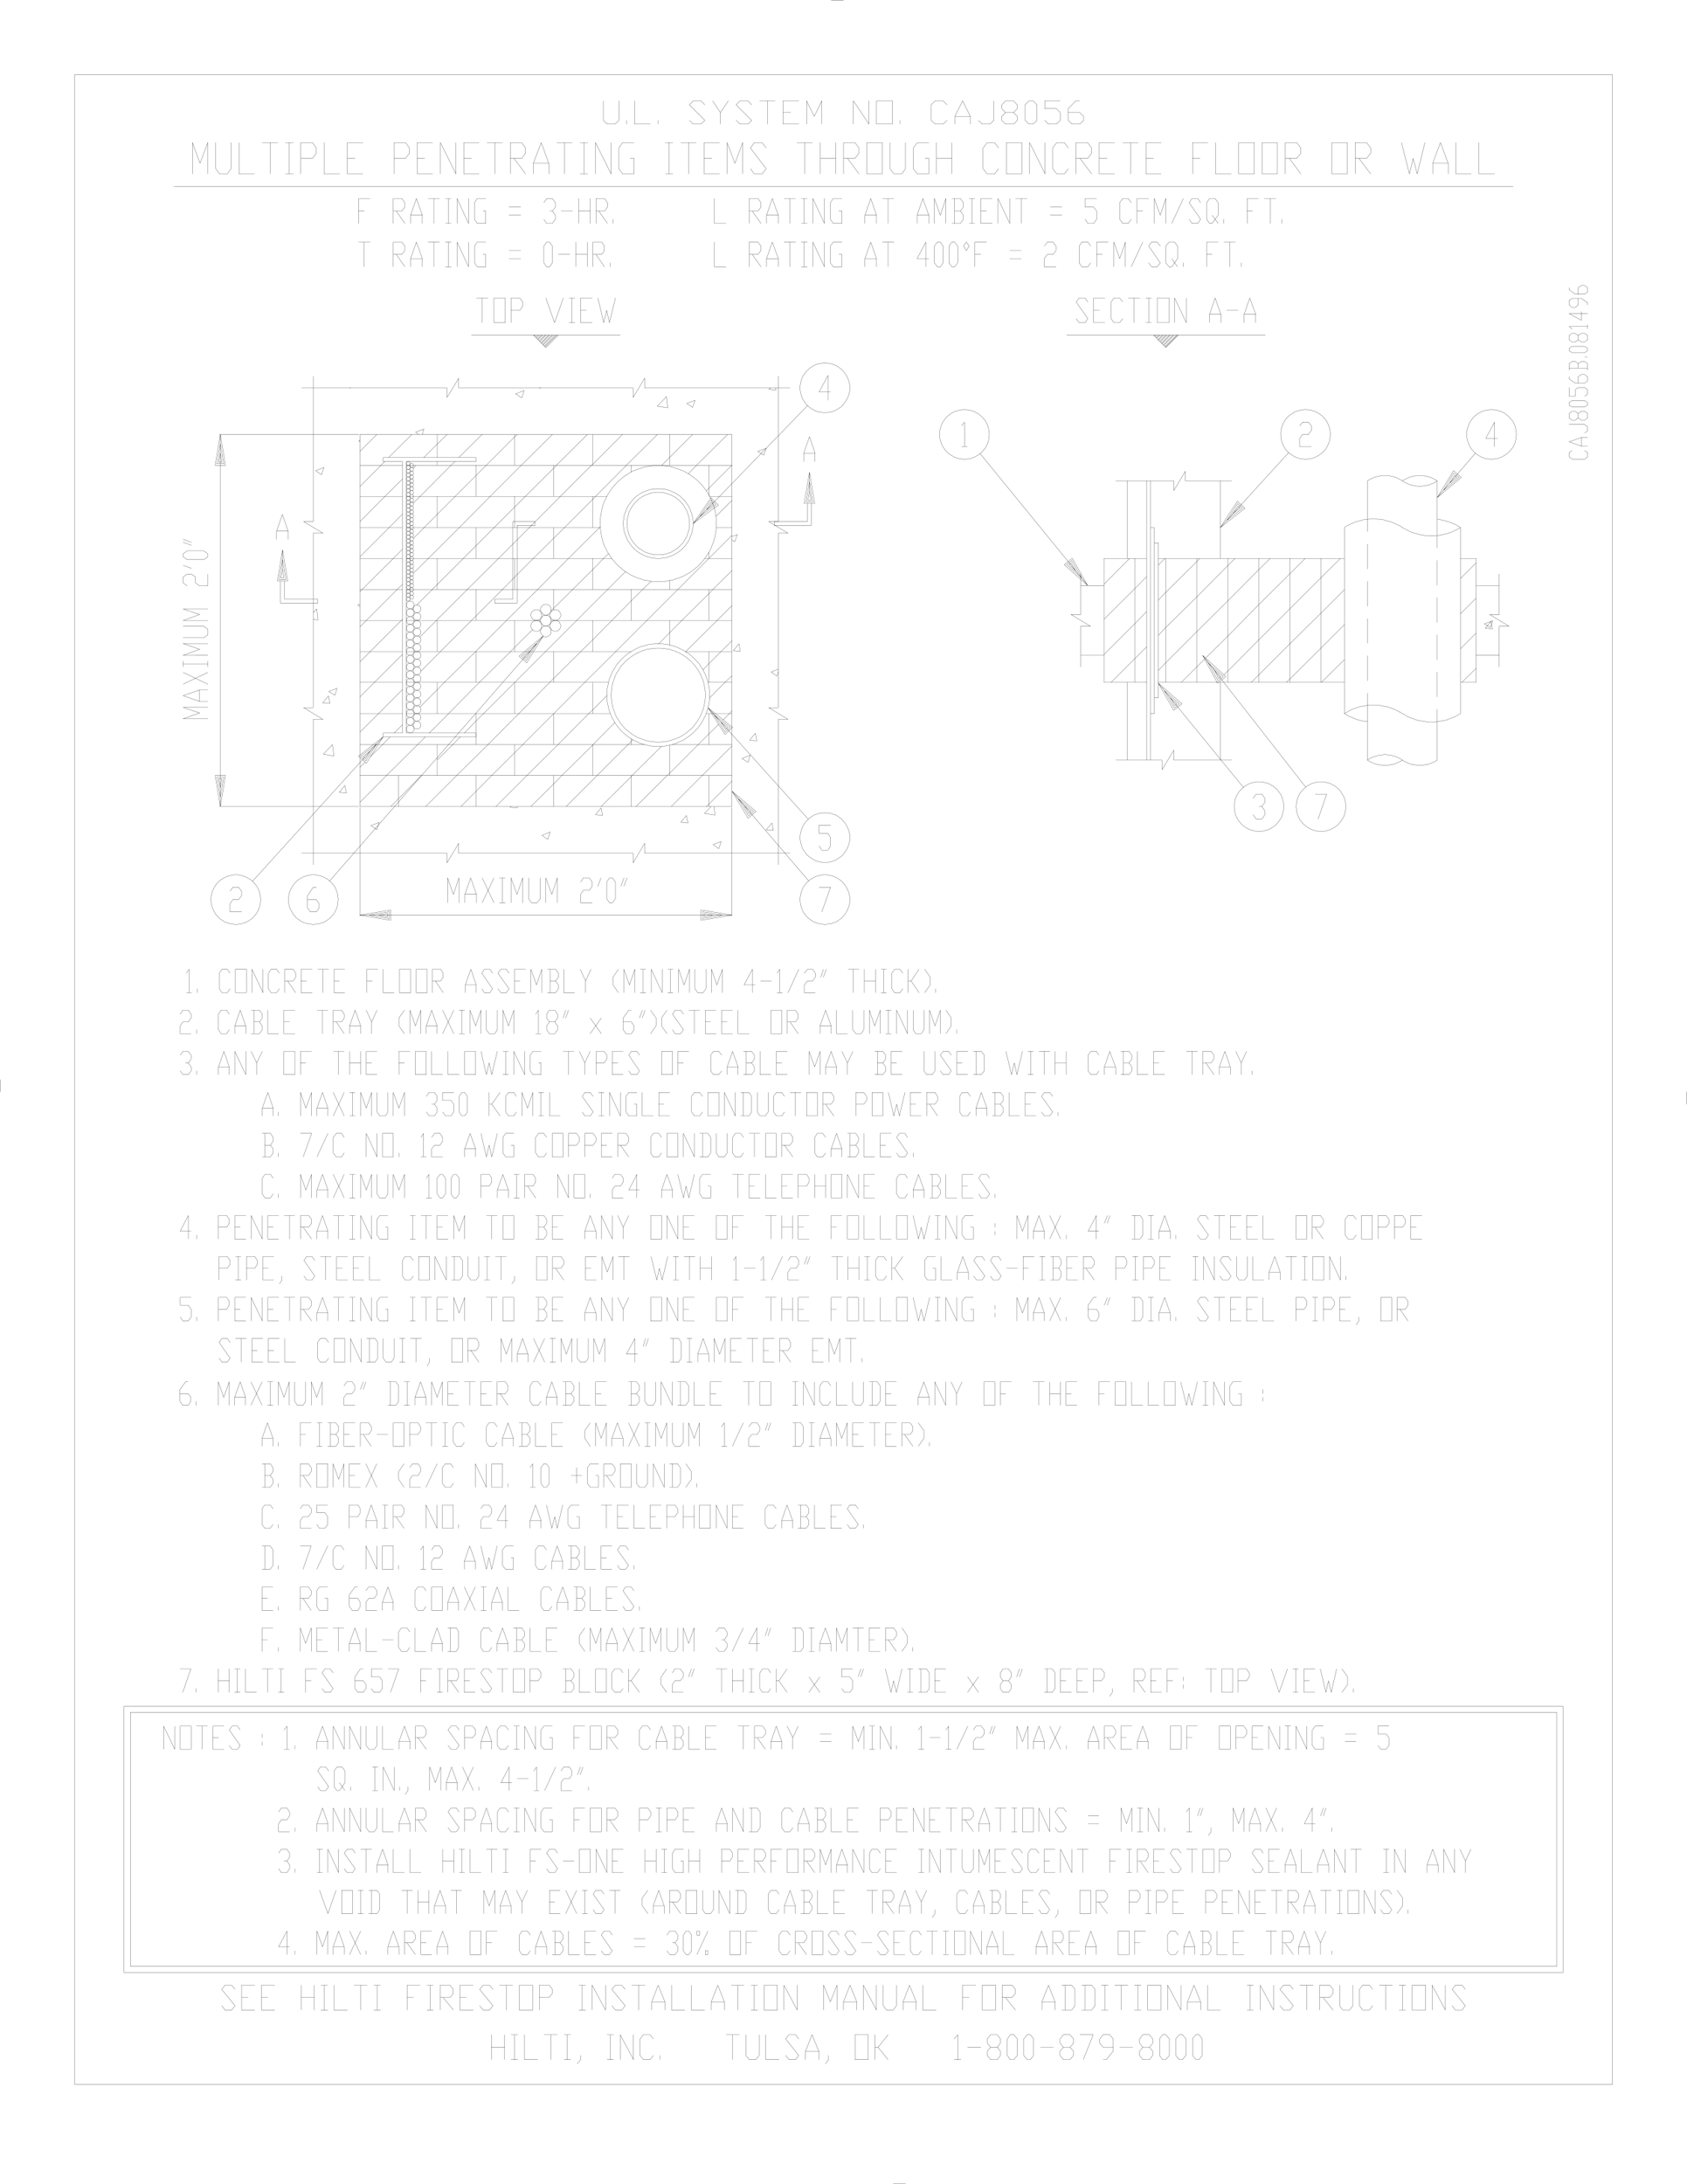 <svg xmlns="http://www.w3.org/2000/svg" width="8.484in" height="10.977in" fill-rule="evenodd" stroke-linecap="round" preserveAspectRatio="none" viewBox="0 0 8484 10977"><style>.pen0{stroke:#000;stroke-width:1;stroke-linejoin:round}</style><path fill="none" d="m2741 1743 59-59m-68 51 51-51m-59 41 41-41m-50 33 32-33m-41 24 23-24m-31 16 14-16m-23 6 5-6m3115 8 8-8m1 16 16-16m-8 26 26-26m-16 35 33-35m-25 43 43-43m-34 53 52-53m-43 61 61-61m-3185 56 56-56m-65 47 47-47m-55 39 38-39m-47 29 29-29m-38 21 20-21m-29 12 11-12m-19 4 2-4m3118 4 4-4m4 14 14-14m-4 23 21-23m-13 31 31-31m-22 41 40-41m-31 49 49-49m-40 58 58-58M1706 3983l28-35m2133-1991 7-7M2565 4058l3-4m427 41 28-34m665-790 28-35m-292 897 28-34m318-379 29-34m54 485 29-34m-2259-604 29-35m152-1279 6-7m-6 7h6m2057-262 36 3m-215 1311 35 2m-2100 260 36 3m2111 184 36 4m47 447 36 3m-2183-191 36 3m823 72 36 3m394 34 35 4m394 34 36 4m-430-38-7-38m437 76-8-38m437 75-7-37m-76-413-7-38m-76-413-7-37m187-1276-2-10M2601 4061l-1-7m-858-68-8-38m-75-412-7-38m-26 293 46-48m1633-1701 47-48m191 2095 33-35m-2001-975 18-18m1126-1110v-1m877 2147-5-43m-233-2004-6-56M1679 3800l-7-57m-73-626-6-56m1117-1111 9 1m586 91 53 8M1575 3113l24 4m27 674 53 9m1864 289 53 8m-1943-621 42-16m1986-763 27-10M1865 4150l42-16m1971-756 36-14m-1189 835 42-17m964-369 42-17m-187 450 41-16M1799 3041l11-4m2001-768 42-16m-399-225 42-16m-1909 354 42-16m461-178 42-15m461-177 43-17m-877-13 4 1m327 221 15 12m1773 1194 29 21M2593 1980l31 20m1057 714 14 9m-241-695 29 20m328 221 17 11 13 8m-2254 78 30 20m2114 1427 31 19m-1963-791 11 8m1776 1197 29 20m-1962-790 31 19m1041 704 30 20m-868-54 8 5m-30-20 22 15m868 54 12-37m716-2134 13-36m357 243v-2m-158 470 13-36m133-399 12-33m-238 2011 12-36m280-831 7-23m-152 456 11-36m-1878 374 7-21m722-2149 12-37m-734 2186 5-15m-223-639 11-35m429-1276 8-27m-515 229 12-36m134-399 1-1m836 691h91m-112-19h112m0 19v-19m-203 390v20m91-410v390m21-371v391h-112m91-20h-91m-890 0h-167m167 20h-187m20-20v-91m-20 111v-111m10-157-26 157h52l-26-157v48l-17 101h34l-17-101v48l-8 45h15l-7-45m177 172v-20m2295-371v-19m178-248 26 157h-53l27-157v48l16 101h-33l17-101v48l8 45h-16l8-45m9 171v-110m-20 91v-91m-167 110h187m-187-19h167M1810 4033l134-135m1559-1559 156-155M1944 3898l156-155m1362-1362 41-42M2100 3743l39-39m896-897 25-24m-901 902 97-98m724-723 55-57m-779 780 155-157m469-467 100-99m-569 566 157-155m216-217 96-95m-312 312 21-22m182-182 13-13m-195 195 89-88m73-72 1-2m-35 35 1-2m-908 733 25-25m1534-1534 114-114M1862 3804l62-61m1404-1404 41-41M1924 3743l38-39m1365-1364 1-1M1982 3685l42-42m991-991 4-4m-907 906 87-87m660-660 156-155m-816 815 36-37m469-467 155-156m-624 623 157-155m155-156 157-156m-312 312 155-156m-737 561 94-93m1246-1248 156-155M1904 3587l120-121m971-971 155-156m-170 172 15-16m-878 879 98-99m624-623 141-141m-765 764 156-156m413-413 55-54m-468 467 23-23m288-289 102-101m-390 390 133-133m62-63 93-93m-155 156 62-63m-779 603 73-73m1097-1095 151-151M1883 3430l141-141m950-950 6-4m-869 868 83-84m624-624 156-156m-780 780 156-156m312-311 156-157" class="pen0"/><path fill="none" d="m2350 2963 157-156 155-155m-852 675 52-52m936-936 156-155M1862 3275l156-156m766-765 14-15m-780 780 6-6m618-618 142-141m-710 709 4-4m511-511 53-53m-546 546 78-78m311-311 104-104m-415 415 25-25m195-195 91-91m-286 286 131-131 64-64m-584 408 32-32m779-780 157-155m-936 935 155-156m468-468 156-156m-624 624 27-26m286-285 155-157m-386 386 75-74 156-155m-500 323 11-12m768-768 12-11m-780 779 157-156m467-468 144-144m-611 612 46-47m370-370 51-51m-366 367 54-54m156-157 105-105m-261 262 66-67 90-90m-479 304 147-147m350-352 117-116m-467 468 67-68m244-245 20-19m-210 209 35-34 155-156m-458 283 126-127m263-263 49-48m-312 311 88-87m107-108 68-68m-121 122 14-15m-282 107 106-107m38-39 117-116m-155 155 19-19m-125-51 85-85m70 1870 40-40m1675-1675 1-1M2005 4014l113-114m1446-1445 116-116M2118 3900l3-2m1432-1431 11-12M2199 3820l78-77m779-780 90-90m-869 870 38-39m585-585 156-156m-721 722 59-61m350-349 156-156m-506 505 38-37m157-157 155-155m-312 312 157-157m-448 624 156-156m1304-1303 80-80M2297 3898l157-155m778-780 42-41m-820 821 155-156m565-566 58-58m-623 624 156-157m312-311 97-98m-409 409 19-19m196-194 97-98m-293 292 137-136 59-58m-662 837 76-76m1171-1171 116-116M2394 3978l79-80m936-935 156-156M2473 3898l116-115m664-664 156-156m-820 820 40-40m468-468 156-156m-624 624 155-155m157-158 156-155m-313 313 1-1 156-157m-447 624 156-156m935-935 96-95M2650 3898l156-155m758-758 21-22m-779 780 155-156m468-468 135-134m-603 602 19-18m389-390 60-60m-449 450 73-73m260-260 56-57m-699 875 114-113m822-822 75-75m-897 897 42-43m623-623 157-156m-780 779 154-152m469-470v-1m-469 471 2-3 110-111m-245 422 156-156m623-623 55-54m-678 677 155-155m406-406 62-62m-468 468 16-15m361-361 29-30m-390 391 8-10m-159 336 151-150m472-474 35-33m-507 507 5-6m389-389 78-79m-467 468 147-146m-127 302 156-156m313-311 13-14m-326 325 14-13m267-266 32-32m-299 298 142-142m53-53 50-49m-103 102 53-53m-188 364 156-156 149-148m-128 304 11-11 117-117m2436-496 3-3m524-524 97-96m-586 585 21-20m311-312 157-157m-468 469 155-156 156-156m-546 370 79-79m467-467 77-77m-544 544 38-38m273-274 156-155m-424 424 113-112 155-157m-567 391 2-1m565-566 57-56m-563 563 38-39m313-312 155-156m-468 468 157-157 156-155m-588 411 120-120m468-468 35-35m-503 503 58-58m254-253 156-157m-351 352 38-40 157-155m-468 291 156-156m312-312 14-15m-326 327 58-59m97-98 157-155m-195 195 38-40m-311 136 156-155m117-117 33-34m-150 151 58-59m-214 38 129-130m612 623 38-38m313-311 117-117m-430 428 156-156 157-155m-175 349 18-17m157-156 117-117m-274 273 157-156m1 173 116-114m584-408 78-78m-78 255 78-78m-78 254 78-78m-71 247 71-70m46-202 29-34m-29 34 36 3-7-37m-33 12 42-16" class="pen0"/><path fill="none" d="m7465 3136 30 19 12-35M1456 9786h-55l42-79v118m40 0v-19m111 19v-118l28 79 27-79v118m27 0v-39l27-79 28 79v39m-55-39h55m27 39 56-118m-56 0 56 118m28 0v-19m109 19v-39l27-79 28 79v39m-55-39h55m28 39v-118h41l14 20v19l-14 20h-41m13 0 42 59m28 0v-118h54m-54 59h27m-27 59h54m27 0v-39l28-79 27 79v39m-55-39h55m111 39v-118h55v118h-55m82 0v-118h55m-55 59h27m194 40-14 19h-28l-13-19v-79l13-20h28l14 20m27 98v-39l27-79 28 79v39m-55-39h55m28 39h40l15-19v-20l-15-20h-27m27 0 15-20v-19l-15-20h-40m13 0v118m69-118v118h55m27 0v-118h56m-56 59h27m-27 59h56m27-19 14 19h27l14-19-55-79 14-20h27l14 20m110 19h55m0 40h-55m165-59 14-20h27l14 20v19l-14 20h-13m13 0 14 20v20l-14 19h-27l-14-19m96 19-13-19v-79l13-20h14l14 20v79l-14 19h-14m55-118v20h14v-20h-14m55 0-55 118m55 0h-13v-19h13v19m110 0v-118h55v118h-55m83 0v-118h55m-55 59h27m193 40-14 19h-27l-14-19v-79l14-20h27l14 20m27 98v-118h42l14 20v19l-14 20h-42m14 0 42 59m27 0v-118h55v118h-55m82-19 15 19h27l13-19-55-79 15-20h27l13 20m28 79 14 19h27l15-19-56-79 14-20h27l15 20m27 39h54m28 40 14 19h27l14-19-55-79 14-20h27l14 20m27 98v-118h56m-56 59h28m-28 59h56m82-19-14 19h-27l-14-19v-79l14-20h27l14 20m27-20h55m-27 0v118m55-118h28m-14 0v118m-14 0h28m28 0v-118h54v118h-54m81 0v-118l55 118v-118m28 118v-39l27-79 29 79v39m-56-39h56m27-79v118h55m109 0v-39l28-79 28 79v39m-56-39h56m28 39v-118h40l14 20v19l-14 20h-40m12 0 42 59m28 0v-118h54m-54 59h27m-27 59h54m28 0v-39l28-79 28 79v39m-56-39h56m109 39v-118h55v118h-55m82 0v-118h56m-56 59h29m191 40-13 19h-27l-14-19v-79l14-20h27l13 20m28 98v-39l28-79 28 79v39m-56-39h56m27 39h41l14-19v-20l-14-20h-28m28 0 14-20v-19l-14-20h-41m13 0v118m70-118v118h54m28 0v-118h55m-55 59h28m-28 59h55m110-118h54m-27 0v118m56 0v-118h41l14 20v19l-14 20h-41m13 0 42 59m27 0v-39l28-79 27 79v39m-55-39h55m28-79 27 59v59m0-59 27-59m28 118v-19m-5089-304 42 117 41-117m28 117v-117h55v117h-55m82-117h27m-14 0v117m-13 0h27m28 0h41l14-20v-78l-14-19h-41m14 0v117m151-117h55m-28 0v117m55 0v-117m0 58h55m0-58v117m28 0v-39l28-78 27 78v39m-55-39h55m28-78h54m-27 0v117m138 0v-117l27 78 28-78v117m27 0v-39l28-78 27 78v39m-55-39h55m27-78 28 58v59m0-59 27-58m111 117v-117h54m-54 58h27m-27 59h54m28 0 55-117m-55 0 55 117m28-117h27m-14 0v117m-13 0h27m28-20 13 20h28l14-20-55-78 13-19h28l14 19m27-19h54m-27 0v117m166-117-28 38v40l28 39m27 0v-39l28-78 27 78v39m-55-39h55m27 39v-117h42l14 19v19l-14 20h-42m15 0 41 59m27 0v-117h55v117h-55m83-117v97l14 20h27l14-20v-97m27 117v-117l55 117v-117m28 117h41l14-20v-78l-14-19h-41m13 0v117m207-20-14 20h-27l-14-20v-78l14-19h27l14 19m27 98v-39l28-78 27 78v39m-55-39h55m28 39h41l14-20v-19l-14-20h-27m27 0 14-20v-19l-14-19h-41m14 0v117m68-117v117h55m28 0v-117h55m-55 58h27m-27 59h55m110-117h55m-28 0v117m55 0v-117h42l13 19v19l-13 20h-42m14 0 41 59m28 0v-39l27-78 28 78v39m-55-39h55m27-78 28 58v59m0-59 27-58m42 97v20l-14 20m179-40-14 20h-27l-14-20v-78l14-19h27l14 19m27 98v-39l28-78 28 78v39m-56-39h56m27 39h41l13-20v-19l-13-20h-28m28 0 13-20v-19l-13-19h-41m13 0v117m69-117v117h55m28 0v-117h55m-55 58h28m-28 59h55m28-20 13 20h27l14-20-54-78 13-19h27l14 19m42 78v20l-15 20m124-20v-117h55v117h-55m83 0v-117h41l15 19v19l-15 20h-41m13 0 43 59m109 0v-117h42l13 19v19l-13 20h-42m83-58h28m-15 0v117m-13 0h28m27 0v-117h40l15 19v19l-15 20h-40m82 59v-117h55m-55 58h27m-27 59h55m111 0v-117h40l15 19v19l-15 20h-40m82 59v-117h54m-54 58h27m-27 59h54m28 0v-117l56 117v-117m27 117v-117h55m-55 58h28m-28 59h55m27-117h55m-28 0v117m56 0v-117h41l14 19v19l-14 20h-41m14 0 41 59m28 0v-39l27-78 28 78v39m-55-39h55m27-78h54m-27 0v117m56-117h27m-14 0v117m-13 0h27m28 0v-117h55v117h-55m82 0v-117l55 117v-117m27 97 14 20h28l14-20-56-78 14-19h28l14 19m27-19 28 38v40l-28 39m55 0v-20m-5680-284 14-20h28l13 20v20l-13 20h-15m15 0 13 19v19l-13 20h-28l-14-20m82 20v-20m111-98h28m-15 0v118m-13 0h28m27 0v-118l54 118v-118m28 98 15 20h27l13-20-55-78 15-20h27l13 20m28-20h55m-27 0v118m54 0v-39l28-79 27 79v39m-55-39h55m27-79v118h56m28-118v118h55m109 0v-118m0 60h56m0-60v118m27-118h28m-15 0v118m-13 0h28m27-118v118h55m27-118h55m-28 0v118m56-118h28m-14 0v118m-14 0h28m110 0v-118h54m-54 60h27m55 38 14 20h27l14-20-55-78 14-20h27l14 20m28 40h55m27 58v-118h54v118h-54m83 0v-118l55 118v-118m27 118v-118h55m-55 60h28m-28 58h55m110 0v-118m0 60h55m0-60v118m28-118h27m-14 0v118m-13 0h27m69-58h14v58h-42l-13-20v-78l13-20h42m27 118v-118m0 60h55m0-60v118m110 0v-118h41l14 20v20l-14 20h-41m83 58v-118h55m-55 60h27m-27 58h55m27 0v-118h41l14 20v20l-14 20h-41m14 0 41 58m28 0v-118h55m-55 60h27m55 58v-118h55v118h-55m83 0v-118h41l14 20v20l-14 20h-41m14 0 41 58m27 0v-118l28 79 28-79v118m27 0v-39l27-79 28 79v39m-55-39h55m27 39v-118l55 118v-118m83 98-14 20h-28l-13-20v-78l13-20h28l14 20m27 98v-118h55m-55 60h28m-28 58h55m110-118h28m-14 0v118m-14 0h28m28 0v-118l54 118v-118m28 0h55m-28 0v118m55-118v98l14 20h27l15-20v-98m27 118v-118l28 79 27-79v118m27 0v-118h55m-55 60h27m-27 58h55m28-20 14 20h27l14-20-55-78 14-20h27l14 20m83 78-15 20h-27l-13-20v-78l13-20h27l15 20m27 98v-118h54m-54 60h27m-27 58h54m28 0v-118l56 118v-118m27 0h55m-27 0v118m136 0v-118h56m-56 60h29m55-60h27m-14 0v118m-13 0h27m28 0v-118h41l13 20v20l-13 20h-41m14 0 40 58m27 0v-118h56m-56 60h28m-28 58h56m28-20 13 20h27l15-20-55-78 13-20h27l15 20m27-20h55m-27 0v118m54 0v-118h56v118h-56m83 0v-118h41l14 20v20l-14 20h-41m165 38 14 20h28l13-20-55-78 14-20h28l13 20m28 98v-118h55m-55 60h27m-27 58h55m27 0v-39l28-79 27 79v39m-55-39h55m27-79v118h56m27 0v-39l28-79 27 79v39m-55-39h55m28 39v-118l55 118v-118m27 0h55m-27 0v118m137-118h28m-14 0v118m-14 0h28m27 0v-118l55 118v-118m110 118v-39l28-79 27 79v39m-55-39h55m28 39v-118l55 118v-118m27 0 28 60v58m0-58 27-60m-5996-187 14-20h28l13 20v20l-13 19h-28l-14 20v40h55m27 0v-20m111 20v-40l28-79 27 79v40m-55-40h55m27 40v-119l55 119v-119m27 119v-119l56 119v-119m28 0v99l13 20h27l14-20v-99m28 0v119h54m28 0v-40l28-79 28 79v40m-56-40h56m27 40v-119h41l14 20v20l-14 19h-41m13 0 42 60m109-20 15 20h27l14-20-56-79 15-20h27l14 20m28 99v-119h40l15 20v20l-15 19h-40m82 60v-40l27-79 27 79v40m-54-40h54m84 20-14 20h-28l-14-20v-79l14-20h28l14 20m27-20h28m-15 0v119m-13 0h28m27 0v-119l55 119v-119m69 59h14v60h-42l-14-20v-79l14-20h42m110 119v-119h54m-54 59h27m54 60v-119h56v119h-56m84 0v-119h40l15 20v20l-15 19h-40m13 0 42 60m109 0v-119h42l14 20v20l-14 19h-42m83-59h28m-14 0v119m-14 0h28m27 0v-119h41l14 20v20l-14 19h-41m83 60v-119h55m-55 59h27m-27 60h55m110 0v-40l27-79 28 79v40m-55-40h55m27 40v-119l55 119v-119m28 119h41l14-20v-79l-14-20h-41m13 0v119m207-20-14 20h-28l-13-20v-79l13-20h28l14 20m27 99v-40l28-79 27 79v40m-55-40h55m28 40h41l14-20v-20l-14-20h-28m28 0 14-19v-20l-14-20h-41m13 0v119m70-119v119h54m28 0v-119h55m-55 59h27m-27 60h55m110 0v-119h41l14 20v20l-14 19h-41m82 60v-119h55m-55 59h28m-28 60h55m28 0v-119l55 119v-119m28 119v-119h54m-54 59h27m-27 60h54m28-119h55m-28 0v119m55 0v-119h41l15 20v20l-15 19h-41m14 0 42 60m27 0v-40l28-79 27 79v40m-55-40h55m27-79h55m-28 0v119m56-119h27m-13 0v119m-14 0h27m28 0v-119h55v119h-55m83 0v-119l54 119v-119m27 99 15 20h27l14-20-56-79 15-20h27l14 20m110 20h54m0 39h-54m165 40v-119l28 79 27-79v119m28-119h27m-13 0v119m-14 0h27m27 0v-119l55 119v-119m28 119v-20m110-79 14-20v119m-14 0h28m27-79 14-40m13 0-13 40m55 59v20l-14 20m124-20v-119l28 79 27-79v119m28 0v-40l27-79 28 79v40m-55-40h55m27 40 54-119m-54 0 54 119m29 0v-20m165-20h-55l41-79v119m41-79 14-40m13 0-13 40m41 79v-20m-5098-206 13 19h27l15-19-55-79 13-20h27l15 20m54 59 14 20-14 19h-13l-14-19v-79l14-20h27l13 20v59l-13 20 13 19m28 0v-19m111-99h27m-14 0v118m-13 0h27m27 0v-118l55 118v-118m27 118v-19m42 0v19l-13 20m123-20v-118l28 79 27-79v118m28 0v-39l27-79 28 79v39m-55-39h55m27 39 54-118m-54 0 54 118m29 0v-19m165-20h-55l41-79v118m41-59h55m28-39 14-20v118m-14 0h27m28 0 55-118m27 20 14-20h28l13 20v19l-13 20h-28l-14 20v39h55m28-79 14-39m13 0-13 39m41 79v-19M823 8793v-116l56 116v-116m27 116v-116h55v116h-55m82-116h55m-27 0v116m55 0v-116h55m-55 58h28m-28 58h55m27-19 14 19h28l13-19-55-78 14-19h28l13 19m111 20v19m0 20v19m109-78 15-19v116m-15 0h28m27 0v-19m111 19v-38l28-78 27 78v38m-55-38h55m27 38v-116l55 116v-116m27 116v-116l56 116v-116m28 0v97l13 19h27l14-19v-97m28 0v116h54m28 0v-38l28-78 28 78v38m-56-38h56m27 38v-116h41l14 19v20l-14 19h-41m13 0 42 58m109-19 15 19h27l14-19-56-78 15-19h27l14 19m28 97v-116h40l15 19v20l-15 19h-40m82 58v-38l27-78 27 78v38m-54-38h54m84 19-14 19h-28l-14-19v-78l14-19h28l14 19m27-19h28m-15 0v116m-13 0h28m27 0v-116l55 116v-116m69 58h14v58h-42l-14-19v-78l14-19h42m110 116v-116h54m-54 58h27m54 58v-116h56v116h-56m84 0v-116h40l15 19v20l-15 19h-40m13 0 42 58m165-19-14 19h-28l-14-19v-78l14-19h28l14 19m27 97v-38l28-78 27 78v38m-55-38h55m28 38h41l14-19v-19l-14-20h-28m28 0 14-19v-20l-14-19h-41m13 0v116m69-116v116h55m28 0v-116h55m-55 58h27m-27 58h55m110-116h55m-28 0v116m55 0v-116h41l14 19v20l-14 19h-41m14 0 41 58m28 0v-38l27-78 28 78v38m-55-38h55m27-78 28 58v58m0-58 27-58m110 39h56m0 39h-56m165 38v-116l28 78 27-78v116m28-116h27m-14 0v116m-13 0h27m28 0v-116l55 116v-116m27 116v-19m110-78 14-19v116m-14 0h28m28-58h54m28-39 14-19v116m-14 0h27m28 0 55-116m28 19 13-19h27l15 19v20l-15 19h-27l-13 20v38h55m27-77 13-39m14 0-14 39m124 77v-116l28 78 28-78v116m27 0v-38l28-78 27 78v38m-55-38h55m27 38 55-116m-55 0 55 116m28 0v-19m110 19v-38l27-78 27 78v38m-54-38h54m28 38v-116h42l14 19v20l-14 19h-42m15 0 41 58m27 0v-116h55m-55 58h28m-28 58h55m28 0v-38l27-78 27 78v38m-54-38h54m111 38v-116h55v116h-55m82 0v-116h55m-55 58h28m137 58v-116h55v116h-55m83 0v-116h41l13 19v20l-13 19h-41m82 58v-116h55m-55 58h28m-28 58h55m28 0v-116l55 116v-116m27 0h28m-14 0v116m-14 0h28m27 0v-116l55 116v-116m69 58h14v58h-41l-14-19v-78l14-19h41m110 39h55m0 39h-55m165 19 14 19h27l14-19v-39l-14-19h-41v-39h55M905 8389h55l-41 118m68 0v-19m111 19v-118m0 60h55m0-60v118m27-118h28m-14 0v118m-14 0h28m27-118v118h55m28-118h55m-28 0v118m55-118h28m-14 0v118m-14 0h28m109 0v-118h56m-56 60h28m55 39 14 19h27l14-19-55-79 14-20h27l14 20m110 40h42l13 19v20l-13 19h-27l-15-19v-59l27-40h15m40 99 14 19h28l14-19v-39l-14-20h-42v-40h56m28 0h54l-41 118m151 0v-118h56m-56 60h27m56-60h27m-14 0v118m-13 0h27m27 0v-118h43l12 20v20l-12 20h-43m14 0 41 58m28 0v-118h55m-55 60h27m-27 58h55m28-19 13 19h28l14-19-55-79 13-20h28l14 20m27-20h55m-28 0v118m55 0v-118h56v118h-56m84 0v-118h40l15 20v20l-15 20h-40m164 58h42l14-19v-20l-14-19h-27m27 0 14-20v-20l-14-20h-42m15 0v118m68-118v118h55m28 0v-118h54v118h-54m137-19-14 19h-27l-15-19v-79l15-20h27l14 20m28 98v-118m55 0-42 60h-13m13 0 42 58m137-118-28 40v39l28 39m28-98 13-20h27l15 20v20l-15 20h-27l-13 19v39h55m27-78 14-40m14 0-14 40m124-40h55m-28 0v118m55 0v-118m0 60h55m0-60v118m28-118h27m-13 0v118m-14 0h27m83-19-14 19h-27l-14-19v-79l14-20h27l14 20m27 98v-118m55 0-41 60h-14m14 0 41 58m110 0 55-78m-55 0 55 78m110-19 14 19h27l14-19v-39l-14-20h-41v-40h55m28 40 13-40m14 0-14 40m124-40 28 118 13-58 14 58 28-118m27 0h28m-14 0v118m-14 0h28m27 0h42l13-19v-79l-13-20h-42m14 0v118m69 0v-118h55m-55 60h27m-27 58h55m110 0 55-78m-55 0 55 78m123 0-13-19v-20l13-19h28l14-20v-20l-14-20h-28l-13 20v20l13 20" class="pen0"/><path fill="none" d="m5072 8449 14 19v20l-14 19h-28m69-78 14-40m14 0-14 40m125 78h40l14-19v-79l-14-20h-40m12 0v118m69 0v-118h55m-55 60h28m-28 58h55m28 0v-118h55m-55 60h27m-27 58h55m28 0v-118h40l15 20v20l-15 20h-40m95 39v19l-13 20m123-20v-118h43l12 20v20l-12 20h-43m14 0 41 58m28 0v-118h55m-55 60h27m-27 58h55m28 0v-118h55m-55 60h28m54-20v20m0 19v20m110-99h56m-28 0v118m55 0v-118h55v118h-55m82 0v-118h42l13 20v20l-13 20h-42m166-60 40 118 42-118m27 0h27m-13 0v118m-14 0h27m29 0v-118h55m-55 60h27m-27 58h55m27-118 28 118 13-58 14 58 27-118m27 0 28 40v39l-28 39m56 0v-19m-5487-187v-118h55m-55 60h27m55 58v-20m110 20v-118l27 78 28-78v118m28 0v-118h55m-55 60h27m-27 58h55m27-118h55m-27 0v118m54 0v-40l28-78 27 78v40m-55-40h55m28-78v118h55m28-58h55m82 38-13 20h-28l-14-20v-78l14-20h28l13 20m27-20v118h55m29 0v-40l27-78 27 78v40m-54-40h54m27 40h43l12-20v-78l-12-20h-43m14 0v118m207-20-14 20h-28l-13-20v-78l13-20h28l14 20m27 98v-40l27-78 28 78v40m-55-40h55m27 40h42l14-20v-20l-14-18h-27m27 0 14-20v-20l-14-20h-42m15 0v118m69-118v118h55m27 0v-118h54m-54 60h27m-27 58h54m139-118-28 40v38l28 40m27 0v-118l28 78 27-78v118m27 0v-40l27-78 28 78v40m-55-40h55m28 40 55-118m-55 0 55 118m28-118h27m-13 0v118m-14 0h27m27 0v-118l27 78 28-78v118m28-118v98l14 20h27l14-20v-98m28 118v-118l27 78 28-78v118m110-98 14-20h27l14 20v20l-14 20h-14m14 0 14 18v20l-14 20h-27l-14-20m82 20 55-118m83 78h-55l41-78v118m41-78 14-40m14 0-14 40m124 78h41l13-20v-78l-13-20h-41m13 0v118m69-118h28m-14 0v118m-14 0h28m27 0v-40l28-78 27 78v40m-55-40h55m28 40v-118l27 78 28-78v118m27-118h55m-27 0v118m55 0v-118h55m-55 60h27m-27 58h55m27 0v-118h41l14 20v20l-14 20h-41m14 0 41 58m28-118 27 40v38l-27 40m55 0v-20m-3273-186v-118h55m-55 58h27m-27 60h55m27 0v-20m110 20v-118h41l14 19v20l-14 19h-41m14 0 41 60m69-60h14v60h-42l-13-20v-79l13-19h42m109 58h43l12 20v20l-12 20h-29l-14-20v-59l28-39h15m40 19 14-19h27l14 19v20l-14 19h-27l-14 20v40h55m28 0v-40l28-78 27 78v40m-55-40h55m164 20-13 20h-27l-15-20v-79l15-19h27l13 19m29 99v-118h54v118h-54m81 0v-40l28-78 27 78v40m-55-40h55m28 40 55-118m-55 0 55 118m28-118h28m-15 0v118m-13 0h28m27 0v-40l27-78 27 78v40m-54-40h54m28-78v118h55m165-20-13 20h-28l-13-20v-79l13-19h28l13 19m27 99v-40l28-78 27 78v40m-55-40h55m29 40h40l15-20v-20l-15-20h-27m27 0 15-19v-20l-15-19h-40m13 0v118m69-118v118h55m27 0v-118h55m-55 58h27m-27 60h55m28-20 13 20h28l14-20-55-79 13-19h28l14 19m28 99v-20m-1898-187h41l14-19v-78l-14-20h-41m13 0v117m69 0v-19m110-98h55l-41 117m69 0 55-117m82 98-14 19h-27l-14-19v-78l14-20h27l14 20m110 97v-117l55 117v-117m28 117v-117h55v117h-55m82 0v-19m110-78 14-20v117m-14 0h27m29-97 13-20h27l14 20v19l-14 20h-27l-13 19v39h54m110 0v-39l27-78 28 78v39m-55-39h55m28-78 28 117 13-58 14 58 27-117m70 59h12v58h-40l-15-19v-78l15-20h40m166 98-14 19h-28l-13-19v-78l13-20h28l14 20m27 97v-39l27-78 28 78v39m-55-39h55m27 39h42l14-19v-20l-14-19h-27m27 0 14-20v-19l-14-20h-42m15 0v117m69-117v117h55m27 0v-117h54m-54 59h27m-27 58h54m28-19 14 19h27l15-19-56-78 14-20h27l15 20m27 97v-19m-1815-206-14 19h-28l-13-19v-79l13-19h28l14 19m27 98v-19m110-79 14-19h27l14 19v20l-14 20h-27l-14 19v39h55m28-19 13 19h28l14-19v-39l-14-20h-41v-39h55m109 117v-117h43l12 19v20l-12 20h-43m83 58v-39l27-78 28 78v39m-55-39h55m28-78h28m-15 0v117m-13 0h28m27 0v-117h41l13 19v20l-13 20h-41m13 0 41 58m110 0v-117l56 117v-117m27 117v-117h55v117h-55m82 0v-19m111-79 13-19h28l14 19v20l-14 20h-28l-13 19v39h55m82-39h-55l42-78v117m124 0v-39l27-78 28 78v39m-55-39h55m27-78 27 117 15-58 12 58 28-117m69 59h14v58h-41l-15-19v-79l15-19h41m110 0h54m-27 0v117m55 0v-117h56m-56 59h28m-28 58h56m27-117v117h55m27 0v-117h55m-55 59h27m-27 58h55m28 0v-117h41l14 19v20l-14 20h-41m83 58v-117m0 59h55m0-59v117m27 0v-117h54v117h-54m83 0v-117l55 117v-117m27 117v-117h55m-55 59h28m-28 58h55m165-19-14 19h-27l-14-19v-79l14-19h27l14 19m28 98v-39l27-78 28 78v39m-55-39h55m27 39h41l14-19v-20l-14-19h-27m27 0 14-20v-20l-14-19h-41m14 0v117m69-117v117h55m27 0v-117h55m-55 59h28m-28 58h55m28-19 13 19h28l14-19-55-79 13-19h28l14 19m27 98v-19m-3025-187h41l14-20v-20l-14-19h-28m28 0 14-20v-20l-14-19h-41m13 0v118m69 0v-20m110 20v-118h41l14 19v20l-14 20h-41m14 0 41 59m28 0v-118h55v118h-55m82 0v-118l28 78 27-78v118m27 0v-118h55m-55 59h28m-28 59h55m28 0 55-118m-55 0 55 118m137-118-27 39v39l27 40m28-99 14-19h28l13 19v20l-13 20h-28l-14 19v40h55m27 0 56-118m82 98-14 20h-27l-14-20v-79l14-19h27l14 19m110 99v-118l56 118v-118m27 118v-118h54v118h-54m82 0v-20m111-79 13-19v118m-13 0h27m41 0-13-20v-79l13-19h14l14 19v79l-14 20h-14m165-20v-79m27 40h-54m124 0h14v59h-42l-14-20v-79l14-19h42m27 118v-118h40l15 19v20l-15 20h-40m13 0 42 59m27 0v-118h55v118h-55m82-118v98l15 20h27l14-20v-98m28 118v-118l55 118v-118m27 118h41l13-20v-79l-13-19h-41m14 0v118m68-118 28 39v39l-28 40m56 0v-20m-2187-186v-40l27-78 28 78v40m-55-40h55m27 40v-20m110 20v-118h55m-55 59h27m56-59h27m-14 0v118m-13 0h27m28 0h41l14-20v-20l-14-19h-28m28 0 14-20v-19l-14-20h-41m13 0v118m69 0v-118h55m-55 59h27m-27 59h55m27 0v-118h42l13 20v19l-13 20h-42m15 0 40 59m28-59h56m27 59v-118h54v118h-54m82 0v-118h42l13 20v19l-13 20h-42m82-59h56m-27 0v118m54-118h27m-13 0v118m-14 0h27m83-20-13 20h-27l-15-20v-78l15-20h27l13 20m165 78-14 20h-27l-13-20v-78l13-20h27l14 20m27 98v-40l28-78 27 78v40m-55-40h55m28 40h41l15-20v-20l-15-19h-27m27 0 15-20v-19l-15-20h-41m14 0v118m69-118v118h55m27 0v-118h55m-55 59h27m-27 59h55m138-118-27 39v39l27 40m28 0v-118l27 78 27-78v118m27 0v-40l28-78 28 78v40m-56-40h56m28 40 55-118m-55 0 55 118m27-118h27m-13 0v118m-14 0h27m27 0v-118l28 78 28-78v118m28-118v98l13 20h27l15-20v-98m27 118v-118l28 78 27-78v118m110-98 14-20v118m-14 0h28m27 0 55-118m28 20 14-20h27l14 20v19l-14 20h-27l-14 19v40h55m27-79 14-39m14 0-14 39m124 79h41l13-20v-78l-13-20h-41m13 0v118m69-118h28m-14 0v118m-14 0h28m27 0v-40l28-78 27 78v40m-55-40h55m28 40v-118l27 78 28-78v118m27 0v-118h55m-55 59h28m-28 59h55m28-118h55m-28 0v118m55 0v-118h55m-55 59h28m-28 59h55m28 0v-118h41l14 20v19l-14 20h-41m13 0 42 59m27-118 28 39v39l-28 40m55 0v-20M905 7005h41l14 19v20l-14 20h-27l-14-20v-59l28-39h13m41 118v-20m111 20v-118l27 78 28-78v118m27 0v-40l28-78 27 78v40m-55-40h55m27 40 56-118m-56 0 56 118m27-118h28m-14 0v118m-14 0h28m27 0v-118l28 78 27-78v118m27-118v98l14 20h28l13-20v-98m28 118v-118l28 78 27-78v118m110-98 14-20h27l14 20v19l-14 20h-27l-14 19v40h55m27-79 15-39m13 0-13 39m124 79h40l14-20v-78l-14-20h-40m13 0v118m68-118h28m-13 0v118m-15 0h28m27 0v-40l28-78 27 78v40m-55-40h55m29 40v-118l27 78 27-78v118m27 0v-118h55m-55 59h28m-28 59h55m28-118h55m-28 0v118m56 0v-118h55m-55 59h28m-28 59h55m27 0v-118h42l13 20v19l-13 20h-42m15 0 40 59m166-20-15 20h-27l-13-20v-78l13-20h27l15 20m27 98v-40l27-78 27 78v40m-54-40h54m28 40h42l14-20v-20l-14-19h-27m27 0 14-20v-19l-14-20h-42m15 0v118m68-118v118h55m28 0v-118h54m-54 59h27m-27 59h54m111 0h40l15-20v-20l-15-19h-27m27 0 15-20v-19l-15-20h-40m13 0v118m69-118v98l14 20h28l12-20v-98m28 118v-118l56 118v-118m27 118h41l14-20v-78l-14-20h-41m13 0v118m70-118v118h54m27 0v-118h56m-56 59h29m-29 59h56m110-118h55m-27 0v118m55 0v-118h55v118h-55m165-118h27m-14 0v118m-13 0h27m27 0v-118l56 118v-118m82 98-14 20h-27l-14-20v-78l14-20h27l14 20m28-20v118h55m27-118v98l14 20h27l14-20v-98m28 118h41l14-20v-78l-14-20h-41m14 0v118m68 0v-118h55m-55 59h28m-28 59h55m110 0v-40l28-78 27 78v40m-55-40h55m28 40v-118l55 118v-118m27 0 28 59v59m0-59 27-59m110 118v-118h55v118h-55m83 0v-118h55m-55 59h27m138-59h56m-29 0v118m56 0v-118m0 59h54m0-59v118m28 0v-118h55m-55 59h27m-27 59h55m110 0v-118h55m-55 59h28m54 59v-118h55v118h-55m83-118v118h56m27-118v118h54m28 0v-118h55v118h-55m82-118 29 118 12-59 15 59 28-118m27 0h27m-14 0v118m-13 0h27m27 0v-118l55 118v-118m69 59h15v59h-42l-14-20v-78l14-20h42m109 39v20m0 19v20m-5249-217 14 20h27l14-20-55-79 14-20h27l14 20m27-20h55m-27 0v119m55 0v-119h55m-55 60h27m-27 59h55m27 0v-119h56m-56 60h28m-28 59h56m27-119v119h55m166-20-15 20h-27l-14-20v-79l14-20h27l15 20m27 99v-119h54v119h-54m82 0v-119l55 119v-119m27 119h42l14-20v-79l-14-20h-42m14 0v119m69-119v99l14 20h27l14-20v-99m27 0h28m-13 0v119m-15 0h28m27-119h56m-28 0v119m68-20v20l-12 19m123-19v-119h55v119h-55m82 0v-119h42l13 20v20l-13 20h-42m15 0 40 59m111 0v-119l27 79 28-79v119m27 0v-40l27-79 27 79v40m-54-40h54m28 40 56-119m-56 0 56 119m27-119h28m-15 0v119m-13 0h28m27 0v-119l27 79 28-79v119m27-119v99l15 20h27l14-20v-99m27 119v-119l28 79 27-79v119m165-40h-56l43-79v119m41-79 13-40m14 0-14 40m124 79h42l13-20v-79l-13-20h-42m14 0v119m69-119h27m-13 0v119m-14 0h27m28 0v-40l27-79 28 79v40m-55-40h55m27 40v-119l28 79 27-79v119m28 0v-119h55m-55 60h27m-27 59h55m27-119h55m-27 0v119m55 0v-119h55m-55 60h27m-27 59h55m27 0v-119h42l13 20v20l-13 20h-42m14 0 41 59m110 0v-119h55m-55 60h28m-28 59h55m28 0v-119l27 79 28-79v119m27-119h55m-27 0v119m55 0v-20M906 6620l14 20h27l14-20v-39l-14-20h-41v-39h55m27 118v-20m111 20v-118h41l13 19v20l-13 20h-41m82 59v-118h55m-55 59h27m-27 59h55m27 0v-118l56 118v-118m28 118v-118h54m-54 59h27m-27 59h54m27-118h55m-27 0v118m55 0v-118h41l15 19v20l-15 20h-41m14 0 42 59m27 0v-40l28-78 27 78v40m-55-40h55m27-78h55m-28 0v118m55-118h28m-13 0v118m-15 0h28m28 0v-118l55 118v-118m69 59h13v59h-41l-14-20v-79l14-19h41m111 0h27m-14 0v118m-13 0h27m28-118h54m-27 0v118m54 0v-118h55m-55 59h28m-28 59h55m29 0v-118l27 78 28-78v118m109-118h55m-28 0v118m56 0v-118h55v118h-55m165 0h41l14-20v-20l-14-19h-27m27 0 14-20v-20l-14-19h-41m14 0v118m69 0v-118h55m-55 59h27m-27 59h55m109 0v-40l27-78 29 78v40m-56-40h56m27 40v-118l55 118v-118m28 0 27 59v59m0-59 28-59m110 118v-118h55v118h-55m82 0v-118l55 118v-118m28 118v-118h55m-55 59h27m-27 59h55m110 0v-118h55v118h-55m82 0v-118h55m-55 59h28m137-59h55m-27 0v118m55 0v-118m0 59h55m0-59v118m27 0v-118h55m-55 59h28m-28 59h55m111 0v-118h54m-54 59h27m55 59v-118h55v118h-55m82-118v118h55m28-118v118h55m27 0v-118h55v118h-55m83-118 27 118 14-59 14 59 28-118m27 0h27m-14 0v118m-13 0h27m28 0v-118l55 118v-118m68 59h15v59h-42l-14-20v-79l14-19h42m109 39v20m0 19v20m110 20v-118l28 78 28-78v118m27 0v-40l28-78 27 78v40m-55-40h55m27 40 55-118m-55 0 55 118m28 0v-20m110-39h42l12 19v20l-12 20h-28l-14-20v-59l27-39h15m40 39 15-39m12 0-12 39m123 79h42l13-20v-79l-13-19h-42m13 0v118m69-118h27m-12 0v118m-15 0h27m28 0v-40l28-78 28 78v40m-56-40h56m27 40v-20m110 0 14 20h28l13-20-55-79 14-19h28l13 19m28-19h55m-28 0v118m55 0v-118h55m-55 59h28m-28 59h55m27 0v-118h56m-56 59h28m-28 59h56m27-118v118h55m110 0v-118h42l13 19v20l-13 20h-42m83-59h27m-13 0v118m-14 0h27m28 0v-118h41l14 19v20l-14 20h-41m82 59v-118h55m-55 59h28m-28 59h55m42-20v20l-14 20m124-20v-118h55v118h-55m82 0v-118h41l14 19v20l-14 20h-41m14 0 41 59m-5979-206v-118h41l14 20v19l-14 20h-41m82-59h28m-14 0v118m-14 0h28m27 0v-118h42l13 20v19l-13 20h-42m83 59v-118h55m-55 59h27m-27 59h55m41-20v20l-13 19m124-39 13 20h27l14-20-54-78 13-20h27l14 20m28-20h55m-28 0v118m55 0v-118h55m-55 59h28m-28 59h55m28 0v-118h55m-55 59h28m-28 59h55m27-118v118h55m165-20-14 20h-27l-13-20v-78l13-20h27l14 20m27 98v-118h55v118h-55m83 0v-118l56 118v-118m27 118h41l14-20v-78l-14-20h-41m13 0v118m69-118v98l15 20h27l13-20v-98m27 0h29m-14 0v118m-15 0h29m27-118h55m-27 0v118m69-20v20l-14 19m124-19v-118h54v118h-54m81 0v-118h42l14 20v19l-14 20h-42m15 0 41 59m110 0v-118h54m-54 59h27m-27 59h54m28 0v-118l27 78 29-78v118m27-118h55m-27 0v118m136-118 29 118 13-59 14 59 28-118m27 0h28m-15 0v118m-13 0h28m27-118h55m-27 0v118m54 0v-118m0 59h56m0-59v118m110-98 13-20v118m-13 0h27m27-59h56m27-39 14-20v118m-14 0h28m27 0 55-118m28 20 13-20h28l13 20v19l-13 20h-28l-13 19v40h54m28-79 14-39m14 0-14 39m124-39h55m-28 0v118m55 0v-118m0 59h55m0-59v118m27-118h28m-14 0v118m-14 0h28m83-20-14 20h-28l-13-20v-78l13-20h28l14 20m27 98v-118m55 0-41 59h-14m14 0 41 59m151-59h14v59h-41l-14-20v-78l14-20h41m28 0v118h54m28 0v-40l27-78 28 78v40m-55-40h55m27 20 14 20h28l14-20-56-78 14-20h28l14 20m28 78 13 20h27l14-20-54-78 13-20h27l14 20m27 39h55m28 59v-118h56m-56 59h27m56-59h28m-15 0v118m-13 0h28m27 0h42l12-20v-20l-12-19h-29m29 0 12-20v-19l-12-20h-42m13 0v118m69 0v-118h55m-55 59h27m-27 59h55m28 0v-118h41l14 20v19l-14 20h-41m13 0 42 59m109 0v-118h42l13 20v19l-13 20h-42m84-59h27m-14 0v118m-13 0h27m28 0v-118h40l14 20v19l-14 20h-40m81 59v-118h55m-55 59h28m-28 59h55m111-118h28m-15 0v118m-13 0h28m27 0v-118l54 118v-118m28 98 14 20h28l14-20-56-78 14-20h28l14 20m27-20v98l13 20h28l14-20v-98m27 0v118h55m27 0v-40l29-78 27 78v40m-56-40h56m28-78h55m-28 0v118m55-118h27m-13 0v118m-14 0h27m27 0v-118h56v118h-56m84 0v-118l55 118v-118m27 118v-20M961 6189h-55l41-79v118m41 0v-20m111 20v-118h41l13 19v20l-13 20h-41m82 59v-118h55m-55 59h27m-27 59h55m27 0v-118l56 118v-118m28 118v-118h54m-54 59h27m-27 59h54m27-118h55m-27 0v118m55 0v-118h41l15 19v20l-15 20h-41m14 0 42 59m27 0v-39l28-79 27 79v39m-55-39h55m27-79h55m-28 0v118m55-118h28m-13 0v118m-15 0h28m28 0v-118l55 118v-118m69 59h13v59h-41l-14-20v-79l14-19h41m111 0h27m-14 0v118m-13 0h27m28-118h54m-27 0v118m54 0v-118h55m-55 59h28m-28 59h55m29 0v-118l27 79 28-79v118m109-118h55m-28 0v118m56 0v-118h55v118h-55m165 0h41l14-20v-19l-14-20h-27m27 0 14-20v-20l-14-19h-41m14 0v118m69 0v-118h55m-55 59h27m-27 59h55m109 0v-39l27-79 29 79v39m-56-39h56m27 39v-118l55 118v-118m28 0 27 59v59m0-59 28-59m110 118v-118h55v118h-55m82 0v-118l55 118v-118m28 118v-118h55m-55 59h27m-27 59h55m110 0v-118h55v118h-55m82 0v-118h55m-55 59h28m137-59h55m-27 0v118m55 0v-118m0 59h55m0-59v118m27 0v-118h55m-55 59h28m-28 59h55m111 0v-118h54m-54 59h27m55 59v-118h55v118h-55m82-118v118h55m28-118v118h55m27 0v-118h55v118h-55m83-118 27 118 14-59 14 59 28-118m27 0h27m-14 0v118m-13 0h27m28 0v-118l55 118v-118m68 59h15v59h-42l-14-20v-79l14-19h42m109 39v20m0 20v19m110 20v-118l28 79 28-79v118m27 0v-39l28-79 27 79v39m-55-39h55m27 39 55-118m-55 0 55 118m28 0v-20m164-19h-54l42-79v118m40-79 15-39m12 0-12 39m123 79h42l13-20v-79l-13-19h-42m13 0v118m69-118h27m-12 0v118m-15 0h27m28 0v-39l28-79 28 79v39m-56-39h56m27 39v-20m110 0 14 20h28l13-20-55-79 14-19h28l13 19m28-19h55m-28 0v118m55 0v-118h55m-55 59h28m-28 59h55m27 0v-118h56m-56 59h28m-28 59h56m27-118v118h55m110 0v-118h55v118h-55m83 0v-118h41l14 19v20l-14 20h-41m14 0 41 59m165-20-14 20h-27l-14-20v-79l14-19h27l14 19m27 99v-118h55v118h-55m83 0v-118h41l14 19v20l-14 20h-41m82 59v-118h42l13 19v20l-13 20h-42m83 59v-118h55m-55 59h27m-27 59h55m-5776-227-14 20h-28l-13-20v-79l13-19h28l14 19m27 99v-20m110 20v-118l27 79 29-79v118m27 0v-39l28-79 27 79v39m-55-39h55m27 39 55-118m-55 0 55 118m27-118h28m-13 0v118m-15 0h28m28 0v-118l28 79 27-79v118m27-118v98l14 20h28l13-20v-98m27 118v-118l28 79 28-79v118m110-99 14-19v118m-14 0h27m42 0-15-20v-79l15-19h13l14 19v79l-14 20h-13m69 0-14-20v-79l14-19h13l14 19v79l-14 20h-13m137 0v-118h41l13 19v20l-13 20h-41m82 59v-39l28-79 28 79v39m-56-39h56m27-79h28m-15 0v118m-13 0h28m27 0v-118h41l14 19v20l-14 20h-41m14 0 41 59m110 0v-118l55 118v-118m28 118v-118h54v118h-54m81 0v-20m111-79 13-19h28l14 19v20l-14 20h-28l-13 20v39h55m82-39h-54l41-79v118m124 0v-39l27-79 28 79v39m-55-39h55m27-79 28 118 13-59 14 59 28-118m68 59h14v59h-41l-14-20v-79l14-19h41m110 0h55m-27 0v118m55 0v-118h55m-55 59h27m-27 59h55m27-118v118h55m28 0v-118h55m-55 59h27m-27 59h55m27 0v-118h42l13 19v20l-13 20h-42m83 59v-118m0 59h55m0-59v118m28 0v-118h54v118h-54m82 0v-118l55 118v-118m27 118v-118h55m-55 59h28m-28 59h55m165-20-13 20h-28l-14-20v-79l14-19h28l13 19m28 99v-39l27-79 28 79v39m-55-39h55m28 39h40l14-20v-19l-14-20h-27m27 0 14-20v-20l-14-19h-40m13 0v118m69-118v118h55m27 0v-118h56m-56 59h28m-28 59h56m27-20 13 20h28l14-20-55-79 13-19h28l14 19m27 99v-20m-3685-186h41l14-20v-20l-14-19h-28m28 0 14-20v-19l-14-20h-41m13 0v118m69 0v-20m110-98h56l-42 118m69 0 55-118m82 98-13 20h-27l-15-20v-78l15-20h27l13 20m111 98v-118l54 118v-118m28 118v-118h54v118h-54m82 0v-20m111-78 13-20v118m-13 0h27m27-98 14-20h28l13 20v19l-13 20h-28l-14 19v40h55m111 0v-40l27-78 28 78v40m-55-40h55m27-78 27 118 14-59 13 59 28-118m69 59h14v59h-41l-14-20v-78l14-20h41m165 98-14 20h-27l-14-20v-78l14-20h27l14 20m28 98v-118h55v118h-55m82 0v-118h41l14 20v19l-14 20h-41m82 59v-118h42l14 20v19l-14 20h-42m83 59v-118h55m-55 59h28m-28 59h55m28 0v-118h41l14 20v19l-14 20h-41m13 0 42 59m165-20-14 20h-28l-13-20v-78l13-20h28l14 20m27 98v-118h55v118h-55m83 0v-118l55 118v-118m27 118h41l14-20v-78l-14-20h-41m14 0v118m69-118v98l13 20h28l14-20v-98m82 98-14 20h-27l-14-20v-78l14-20h27l14 20m28-20h55m-28 0v118m55 0v-118h55v118h-55m83 0v-118h41l14 20v19l-14 20h-41m13 0 42 59m165-20-14 20h-28l-13-20v-78l13-20h28l14 20m28 98v-40l27-78 27 78v40m-54-40h54m28 40h42l13-20v-20l-13-19h-29m29 0 13-20v-19l-13-20h-42m13 0v118m69-118v118h55m28 0v-118h55m-55 59h27m-27 59h55m27-20 14 20h28l13-20-55-78 14-20h28l13 20m28 98v-20m-3273-186v-39l28-79 27 79v39m-55-39h55m27 39v-20m110 20v-118l27 79 29-79v118m27 0v-39l28-79 27 79v39m-55-39h55m27 39 55-118m-55 0 55 118m27-118h28m-13 0v118m-15 0h28m28 0v-118l28 79 27-79v118m27-118v98l14 20h28l13-20v-98m27 118v-118l28 79 28-79v118m110-98 14-20h27l13 20v20l-13 19h-14m14 0 13 20v19l-13 20h-27l-14-20m82 0 14 20h28l14-20v-39l-14-19h-42v-40h56m40 118-13-20v-78l13-20h15l13 20v78l-13 20h-15m138 0v-118m55 0-42 59h-13m13 0 42 59m82-20-13 20h-27l-14-20v-78l14-20h27l13 20m28 98v-118l28 79 27-79v118m28-118h27m-14 0v118m-13 0h27m28-118v118h54m111-20 13 20h27l15-20-55-78 13-20h27l15 20m27-20h28m-14 0v118m-14 0h28m27 0v-118l55 118v-118m69 59h14v59h-41l-14-20v-78l14-20h41m27 0v118h55m28 0v-118h55m-55 59h27m-27 59h55m165-20-14 20h-27l-14-20v-78l14-20h27l14 20m27 98v-118h55v118h-55m83 0v-118l55 118v-118m27 118h42l13-20v-78l-13-20h-42m14 0v118m69-118v98l14 20h27l14-20v-98m82 98-13 20h-28l-14-20v-78l14-20h28l13 20m28-20h55m-28 0v118m56 0v-118h54v118h-54m82 0v-118h42l13 20v20l-13 19h-42m14 0 41 59m111 0v-118h40l14 20v20l-14 19h-40m81 59v-118h55v118h-55m83-118 27 118 14-59 14 59 28-118m27 118v-118h55m-55 59h27m-27 59h55m27 0v-118h42l13 20v20l-13 19h-42m15 0 40 59m165-20-13 20h-28l-13-20v-78l13-20h28l13 20m28 98v-39l27-79 28 79v39m-55-39h55m27 39h41l15-20v-19l-15-20h-27m27 0 15-19v-20l-15-20h-41m14 0v118m70-118v118h54m27 0v-118h55m-55 59h28m-28 59h55m28-20 14 20h27l15-20-56-78 14-20h27l15 20m27 98v-20M906 5304l14-19h27l14 19v19l-14 20h-14m14 0 14 20v20l-14 19h-27l-14-19m82 19v-19m111 19v-39l27-78 27 78v39m-54-39h54m28 39v-117l55 117v-117m27 0 28 58v59m0-59 28-58m109 117v-117h55v117h-55m83 0v-117h56m-56 58h27m138-58h55m-28 0v117m55 0v-117m0 58h56m0-58v117m28 0v-117h54m-54 58h27m-27 59h54m110 0v-117h56m-56 58h28m55 59v-117h55v117h-55m82-117v117h55m27-117v117h56m28 0v-117h55v117h-55m82-117 27 117 14-59 13 59 28-117m28 0h28m-14 0v117m-14 0h28m27 0v-117l55 117v-117m69 58h13v59h-41l-13-19v-79l13-19h41m111 0h55m-28 0v117m55-117 27 58v59m0-59 27-58m29 117v-117h41l14 19v19l-14 20h-41m82 59v-117h55m-55 58h28m-28 59h55m28-19 13 19h28l13-19-54-79 13-19h28l13 19m111 98v-117h55v117h-55m82 0v-117h55m-55 58h28m192 40-14 19h-27l-14-19v-79l14-19h27l14 19m28 98v-39l27-78 28 78v39m-55-39h55m27 39h41l14-19v-20l-14-20h-27m27 0 14-20v-19l-14-19h-41m14 0v117m69-117v117h55m27 0v-117h55m-55 58h28m-28 59h55m110 0v-117l28 78 27-78v117m28 0v-39l28-78 27 78v39m-55-39h55m27-78 28 58v59m0-59 27-58m110 117h41l14-19v-20l-14-20h-27m27 0 14-20v-19l-14-19h-41m14 0v117m69 0v-117h55m-55 58h27m-27 59h55m110-117v98l13 19h28l14-19v-98m27 98 14 19h28l13-19-55-79 14-19h28l13 19m28 98v-117h55m-55 58h27m-27 59h55m28 0h40l15-19v-79l-15-19h-40m13 0v117m151-117 28 117 14-59 13 59 28-117m28 0h27m-14 0v117m-13 0h27m28-117h54m-27 0v117m54 0v-117m0 58h56m0-58v117m164-19-12 19h-28l-14-19v-79l14-19h28l12 19m28 98v-39l27-78 29 78v39m-56-39h56m27 39h41l14-19v-20l-14-20h-28m28 0 14-20v-19l-14-19h-41m13 0v117m70-117v117h54m27 0v-117h56m-56 58h28m-28 59h56m110-117h55m-27 0v117m54 0v-117h42l14 19v19l-14 20h-42m15 0 41 59m27 0v-39l28-78 27 78v39m-55-39h55m28-78 27 58v59m0-59 27-58m28 117v-19M906 5098l14-20h27l14 20v19l-14 20h-27l-14 20v39h55m27 0v-20m165 0-13 20h-28l-13-20v-78l13-20h28l13 20m28 98v-39l27-79 28 79v39m-55-39h55m27 39h42l14-20v-19l-14-20h-28m28 0 14-20v-19l-14-20h-42m14 0v118m70-118v118h54m27 0v-118h55m-55 59h28m-28 59h55m111-118h55m-27 0v118m54 0v-118h42l13 20v19l-13 20h-42m15 0 40 59m27 0v-39l28-79 28 79v39m-56-39h56m28-79 27 59v59m0-59 27-59m138 0-28 39v40l28 39m28 0v-118l27 79 28-79v118m27 0v-39l27-79 27 79v39m-54-39h54m28 39 56-118m-56 0 56 118m27-118h28m-15 0v118m-13 0h28m27 0v-118l28 79 27-79v118m27-118v98l14 20h28l13-20v-98m28 118v-118l28 79 27-79v118m110-98 14-20v118m-14 0h27m42 0-14-20v-19l14-20h27l14-20v-19l-14-20h-27l-14 20v19l14 20" class="pen0"/><path fill="none" d="m2790 5137 14 20v19l-14 20h-27m69-79 13-39m14 0-14 39m123 79 56-79m-56 0 56 79m110-59h41l14 20v19l-14 20h-27l-14-20v-59l28-39h13m41 39 14-39m14 0-14 39m42-39 27 39v40l-27 39m82-118-27 39v40l27 39m28-20 13 20h28l14-20-55-78 13-20h28l14 20m27-20h55m-27 0v118m55 0v-118h55m-55 59h27m-27 59h55m27 0v-118h55m-55 59h28m-28 59h55m28-118v118h55m110 0v-118h55v118h-55m82 0v-118h41l14 20v19l-14 20h-41m14 0 41 59m110 0v-39l28-79 28 79v39m-56-39h56m27-79v118h55m27-118v98l15 20h27l13-20v-98m28 118v-118l27 79 28-79v118m27-118h28m-14 0v118m-14 0h28m27 0v-118l55 118v-118m28 0v98l13 20h28l14-20v-98m28 118v-118l27 79 27-79v118m28-118 27 39v40l-27 39m55 0v-20M937 4892l14-20v118m-14 0h27m28 0v-20m165 0-14 20h-27l-13-20v-78l13-20h27l14 20m27 98v-118h55v118h-55m83 0v-118l56 118v-118m82 98-14 20h-28l-13-20v-78l13-20h28l14 20m27 98v-118h42l13 20v20l-13 19h-42m14 0 41 59m27 0v-118h56m-56 59h28m-28 59h56m28-118h55m-28 0v118m55 0v-118h54m-54 59h27m-27 59h54m111 0v-118h55m-55 59h28m54-59v118h55m27 0v-118h56v118h-56m84 0v-118h55v118h-55m82 0v-118h41l13 20v20l-13 19h-41m14 0 40 59m111 0v-39l28-79 27 79v39m-55-39h55m28 19 13 20h28l13-20-54-78 13-20h28l13 20m27 78 15 20h27l14-20-56-78 15-20h27l14 20m28 98v-118h55m-55 59h27m-27 59h55m27 0v-118l28 79 27-79v118m28 0h41l14-20v-19l-14-20h-28m28 0 14-19v-20l-14-20h-41m13 0v118m69-118v118h55m28-118 27 59v59m0-59 27-59m138 0-27 40v39l27 39m28 0v-118l27 79 28-79v118m27-118h28m-14 0v118m-14 0h28m27 0v-118l55 118v-118m28 0h27m-14 0v118m-13 0h27m28 0v-118l27 79 28-79v118m27-118v98l14 20h27l14-20v-98m28 118v-118l27 79 28-79v118m165-39h-56l42-79v118m41-59h55m28-39 13-20v118m-13 0h27m28 0 54-118m28 20 15-20h27l13 20v20l-13 19h-27l-15 20v39h55m28-78 13-40m14 0-14 40m124-40h55m-28 0v118m55 0v-118m0 59h56m0-59v118m28-118h27m-14 0v118m-13 0h27m82-20-14 20h-27l-14-20v-78l14-20h27l14 20m27 98v-118m55 0-40 59h-15m15 0 40 59m28-118 28 40v39l-28 39m56 0v-20m-2235 5383v-125m0 63h67m0-63v125m32-125h34m-17 0v125m-17 0h34m33-125v125h67m32-125h67m-32 0v125m66-125h33m-17 0v125m-16 0h33m50-21v21l-17 21m150-146h33m-17 0v125m-16 0h33m33 0v-125l67 125v-125m100 104-17 21h-34l-16-21v-83l16-21h34l17 21m33 104v-21m332-104h68m-34 0v125m66-125v104l17 21h33l17-21v-104m33 0v125h67m33-21 17 21h33l16-21-66-83 17-21h33l16 21m34 104v-42l33-83 34 83v42m-67-42h67m49 21v21l-16 21m149-21v-125h66v125h-66m100 0v-125m66 0-50 63h-16m16 0 50 62m333-104 17-21v125m-17 0h34m33-62h67m49 62-17-21v-21l17-20h34l15-21v-21l-15-21h-34l-17 21v21l17 21" class="pen0"/><path fill="none" d="m5016 10291 15 20v21l-15 21h-34m99 0-15-21v-83l15-21h18l17 21v83l-17 21h-18m85 0-18-21v-83l18-21h16l16 21v83l-16 21h-16m66-62h66m50 62-17-21v-21l17-20h33l18-21v-21l-18-21h-33l-17 21v21l17 21" class="pen0"/><path fill="none" d="m5381 10291 18 20v21l-18 21h-33m83-125h67l-50 125m100 0h16l34-42v-62l-17-21h-33l-17 21v21l17 21h50m33 0h66m50 62-16-21v-21l16-20h34l16-21v-21l-16-21h-34l-16 21v21l16 21" class="pen0"/><path fill="none" d="m5781 10291 16 20v21l-16 21h-34m100 0-16-21v-83l16-21h16l18 21v83l-18 21h-16m83 0-17-21v-83l17-21h17l17 21v83l-17 21h-17m84 0-17-21v-83l17-21h16l16 21v83l-16 21h-16m-4899-271 17 22h33l17-22-67-82 17-21h33l17 21m33 104v-125h66m-66 62h33m-33 63h66m34 0v-125h67m-67 62h33m-33 63h67m132 0v-125m0 62h67m0-62v125m33-125h34m-18 0v125m-16 0h34m32-125v125h67m33-125h67m-33 0v125m66-125h34m-17 0v125m-17 0h34m133 0v-125h66m-66 62h33m67-62h32m-16 0v125m-16 0h32m34 0v-125h50l17 21v20l-17 21h-50m16 0 51 63m33 0v-125h67m-67 62h33m-33 63h67m32-22 18 22h32l17-22-67-82 18-21h32l17 21m33-21h67m-33 0v125m66 0v-125h67v125h-67m100 0v-125h50l16 21v20l-16 21h-50m200-62h33m-17 0v125m-16 0h33m33 0v-125l67 125v-125m32 103 18 22h32l17-22-67-82 18-21h32l17 21m33-21h67m-33 0v125m67 0v-41l32-84 34 84v41m-66-41h66m33-84v125h67m33-125v125h67m33 0v-41l33-84 33 84v41m-66-41h66m34-84h65m-32 0v125m67-125h33m-17 0v125m-16 0h33m33 0v-125h66v125h-66m100 0v-125l66 125v-125m133 125v-125l34 84 33-84v125m33 0v-41l33-84 34 84v41m-67-41h67m33 41v-125l66 125v-125m34 0v103l16 22h34l16-22v-103m34 125v-41l32-84 34 84v41m-66-41h66m33-84v125h67m133 0v-125h66m-66 62h33m66 63v-125h68v125h-68m100 0v-125h50l17 21v20l-17 21h-50m17 0 50 63m133 0v-41l33-84 33 84v41m-66-41h66m34 41h50l16-22v-82l-16-21h-50m16 0v125m84 0h50l17-22v-82l-17-21h-50m17 0v125m82-125h34m-17 0v125m-17 0h34m33-125h67m-34 0v125m66-125h34m-17 0v125m-17 0h34m33 0v-125h67v125h-67m100 0v-125l67 125v-125m33 125v-41l33-84 33 84v41m-66-41h66m34-84v125h66m134-125h32m-16 0v125m-16 0h32m34 0v-125l67 125v-125m32 103 18 22h32l17-22-67-82 18-21h32l17 21m33-21h67m-33 0v125m66 0v-125h50l17 21v20l-17 21h-50m17 0 50 63m33-125v103l16 22h34l17-22v-103m99 103-16 22h-34l-16-22v-82l16-21h34l16 21m34-21h66m-33 0v125m66-125h34m-17 0v125m-17 0h34m32 0v-125h68v125h-68m100 0v-125l67 125v-125m34 103 16 22h34l16-22-66-82 16-21h34l16 21M4180 1h62m250 10975h62m3929-5488v63M1 5488v-61M376 375h7733M376 10478V375m7733 0v10103m-7733 0h7733M1804 1217h58m-30 0v124m146 0v-124h43l15 20v22l-15 20h-43m15 0 43 62m29 0v-41l29-83 30 83v41m-59-41h59m29-83h57m-28 0v124m58-124h29m-15 0v124m-14 0h29m30 0v-124l57 124v-124m74 62h13v62h-43l-14-20v-84l14-20h43m117 42h59m0 41h-59m189 41-14-20v-84l14-20h15l14 20v84l-14 20h-15m59-62h58m29 62v-124m0 62h58m0-62v124m29 0v-124h44l14 20v22l-14 20h-44m15 0 43 62m29 0v-20m-1265-198V998h58m-58 63h28m146 62V998h43l15 21v22l-15 20h-43m15 0 43 62m29 0v-41l29-84 30 84v41m-59-41h59m29-84h57m-28 0v125m58-125h29m-15 0v125m-14 0h29m30 0V998l57 125V998m74 63h13v62h-43l-14-21v-83l14-21h43m117 43h59m0 41h-59m175-63 14-21h29l15 21v22l-15 20h-14m14 0 15 21v20l-15 21h-29l-14-21m87-41h58m30 62V998m0 63h58m0-63v125m29 0V998h43l15 21v22l-15 20h-43m14 0 44 62m29 0v-21m-50-595v98l20 19h39l20-19v-98m39 117v-19m39-98v117h79m39 0v-19m158 0 19 19h39l20-19-78-78 19-20h39l20 20m39-20 39 59v58m0-58 40-59m39 98 20 19h40l18-19-78-78 20-20h40l18 20m40-20h78m-39 0v117m79 0V507h79m-79 59h39m-39 58h79m39 0V507l39 78 38-78v117m159 0V507l78 117V507m38 117V507h80v117h-80m119 0v-19m236 0-20 19h-40l-20-19v-78l20-20h40l20 20m39 97v-39l39-78 39 78v39m-78-39h78m40 20 20 19h38l20-19v-98m59 117-19-19v-20l19-19h40l19-20v-19l-19-20h-40l-19 20v19l19 20" class="pen0"/><path fill="none" d="m5097 566 19 19v20l-19 19h-40m118 0-20-19v-78l20-20h20l20 20v78l-20 19h-20m79-19 19 19h40l19-19v-39l-19-20h-59v-39h78m40 59h58l20 19v20l-20 19h-39l-19-19v-59l38-39h20M2808 1684l-63 63m-63-63 63 63m-349-249h58m-29 0v124m59 0v-124h57v124h-57m86 0v-124h44l15 20v21l-15 21h-44m175-62 44 124 44-124m29 0h29m-15 0v124m-14 0h29m29 0v-124h58m-58 62h29m-29 62h58m29-124 29 124 15-62 14 62 30-124m24 186h-748m3992 0h-999m48-82 15 20h30l14-20-59-84 15-20h30l14 20m29 104v-124h57m-57 62h29m-29 62h57m89-20-15 20h-29l-14-20v-84l14-20h29l15 20m28-20h59m-29 0v124m58-124h29m-14 0v124m-15 0h29m29 0v-124h59v124h-59m87 0v-124l59 124v-124m117 124v-42l28-82 29 82v42m-57-42h57m29-20h58m30 62v-42l28-82 30 82v42m-58-42h58m-514 104 62 63m63-63-63 63M968 874V717l38 104 39-104v157m40-157v131l19 26h39l19-26V717m40 0v157h78m38-157h79m-39 0v157m78-157h39m-20 0v157m-19 0h39m38 0V717h59l19 27v26l-19 26h-59m117-79v157h79m38 0V717h78m-78 79h39m-39 78h78m157 0V717h58l19 27v26l-19 26h-58m116 78V717h78m-78 79h38m-38 78h78m39 0V717l78 157V717m39 157V717h78m-78 79h39m-39 78h78m39-157h78m-39 0v157m78 0V717h58l19 27v26l-19 26h-58m19 0 58 78m39 0v-53l40-104 38 104v53m-78-53h78m40-104h78m-39 0v157m78-157h39m-19 0v157m-20 0h39m39 0V717l78 157V717m97 79h19v78h-58l-19-26V744l19-27h58m157 0h38m-19 0v157m-19 0h38m40-157h78m-40 0v157m79 0V717h78m-78 79h39m-39 78h78m38 0V717l39 104 39-104v157m39-26 19 26h40l20-26-79-104 19-27h40l20 27m155-27h78m-38 0v157m78 0V717m0 79h77m0-79v157m39 0V717h58l20 27v26l-20 26h-58m20 0 58 78m39 0V717h78v157h-78m117-157v131l19 26h40l19-26V717m98 79h19v78h-58l-20-26V744l20-27h58m39 157V717m0 79h77m0-79v157m235-26-20 26h-38l-20-26V744l20-27h38l20 27m39 130V717h78v157h-78m117 0V717l78 157V717m117 131-20 26h-39l-20-26V744l20-27h39l20 27m38 130V717h59l20 27v26l-20 26h-59m20 0 59 78m38 0V717h78m-78 79h40m-40 78h78m40-157h78m-39 0v157m78 0V717h77m-77 79h38m-38 78h77m157 0V717h77m-77 79h38m78-79v157h79m38 0V717h78v157h-78m117 0V717h77v157h-77m117 0V717h58l20 27v26l-20 26h-58m20 0 58 78m156 0V717h78v157h-78m117 0V717h58l20 27v26l-20 26h-58m19 0 59 78m155-157 40 157 19-78 20 78 39-157m39 157v-53l39-104 39 104v53m-78-53h78m39-104v157h77m39-157v157h79M874 937h6736M624 9916h7236M624 8576h7236v1340M624 8576v1340m7205-1309v1278M656 8607v1278m0-1278h7173M656 9885h7173m140-7620 15 10v22l-15 11h-63l-15-11v-22l15-10m78-22h-31l-62-22 62-22h31m-31 44v-44m16-22 15-11v-21l-15-11h-78m93-33-15 11h-16l-16-11v-22l-15-12h-16l-15 12v22l15 11h16l15-11" class="pen0"/><path fill="none" d="m7937 2079 16-12h16l15 12v22m0-65-15 10h-63l-15-10v-12l15-11h63l15 11v12m-15-44 15-11v-22l-15-11h-32l-15 11v33h-31v-44m46-22v-33l16-10h16l15 10v22l-15 11h-47l-31-21v-12m93-32v-33l-15-11h-16l-16 11v22m0-22-15-11h-16l-15 11v33m0-11h93m0-55h-15m15-33-15 11h-63l-15-11v-11l15-10h63l15 10v11m0-54-15 11h-16l-16-11v-22l-15-10h-16l-15 10v22l15 11h16l15-11" class="pen0"/><path fill="none" d="m7937 1686 16-10h16l15 10v22m-78-55-15-11h93m0 11v-21m-31-66v44l-62-33h93m0-44v-11l-31-22h-47l-15 11v22l15 12h16l15-12v-33m0-21v-33l16-11h16l15 11v22l-15 11h-47l-31-23v-10m-4298-229v124h58m117 0v-124h44l15 20v22l-15 20h-44m15 0 44 62m28 0v-41l29-83 30 83v41m-59-41h59m29-83h58m-29 0v124m58-124h30m-16 0v124m-14 0h30m28 0v-124l58 124v-124m73 62h15v62h-44l-14-20v-84l14-20h44m116 124v-41l29-83 29 83v41m-58-41h58m30-83h58m-30 0v124m205-41h-59l44-83v124m58 0-15-20v-84l15-20h15l14 20v84l-14 20h-15m73 0-15-20v-84l15-20h14l15 20v84l-15 20h-14m58-104 15-20 14 20-14 22-15-22m58 104v-124h58m-58 62h30m145-20h58m0 41h-58m174-63 15-20h29l15 20v22l-15 20h-29l-15 21v41h59m174-20-14 20h-30l-14-20v-84l14-20h30l14 20m30 104v-124h58m-58 62h29m58 62v-124l29 83 29-83v124m29 0 58-124m30 104 14 20h29l15-20-58-84 14-20h29l15 20m58 63 14 21-14 20h-14l-16-20v-84l16-20h28l15 20v63l-15 21 15 20m29 0v-20m117 20v-124h58m-58 62h28m59-62h58m-29 0v124m58 0v-20M3593 998v125h58m117 0V998h44l15 21v22l-15 20h-44m15 0 44 62m28 0v-41l29-84 30 84v41m-59-41h59m29-84h58m-29 0v125m58-125h30m-16 0v125m-14 0h30m28 0V998l58 125V998m73 63h15v62h-44l-14-21v-83l14-21h44m116 125v-41l29-84 29 84v41m-58-41h58m30-84h58m-30 0v125m146 0v-41l29-84 30 84v41m-59-41h59m28 41V998l30 84 28-84v125m30 0h43l15-21v-20l-15-21h-29m29 0 15-20v-22l-15-21h-43m14 0v125m73-125h29m-15 0v125m-14 0h29m30 0V998h57m-57 63h28m-28 62h57m29 0V998l59 125V998m29 0h59m-30 0v125m146-82h58m0 41h-58m175 20 14 21h29l15-21v-41l-15-20h-43v-43h58m174 104-15 21h-28l-15-21v-83l15-21h28l15 21m29 104V998h59m-59 63h29m58 62V998l30 84 28-84v125m30 0 58-125m29 104 15 21h29l14-21-58-83 15-21h29l14 21m58 63 15 20-15 21h-13l-15-21v-83l15-21h28l15 21v63l-15 20 15 21m29 0v-21m117 21V998h57m-57 63h28m58-63h59m-29 0v125m58 0v-21M2784 3066v-103m-12 156h909m-1482-819v-116m-156 155h1638m-1638 468h1034m-1034-155h976m-976-157h1009m-1009 780h1131m-1131-312h1638m-1638 156h674m-674 311h1017m-1017 157h1026m378-312h234m-120 155h120m-129 157h129m-300 156h300m-136-936h136m-78-155h78m-112-157h112M2005 4054v-156m1559 156v-156m-390 156v-156m-390 156v-156m-390 156v-156m1170-155v-156m-390 156v-30m-390 30v-156m-390 156v-156m1170-157v-155m-780 155v-155m-390 155v-155m1170-156v-156m-390 156v-156m-390 156v-2m-390 2v-156m1170-156v-30m-780 30v-155m-390 155v-155m1170-157v-156m-390 34v-34m-390 156v-156m-390 156v-156m975 1559v-152m-389 152v-155m-391 155v-155m-390 155v-155m781-156v-157m-391 157v-157m-390 157v-157m1170-187v-124m-389 156v-156m-391 156v-156m-390 156v-156m1170-156v-45m-389 45v-156m-391 156v-156m-390 156v-156m781-155v-157m-391 157v-157m-390 157v-157m1170-156v-155m-389 155v-155m-391 155v-155m-390 155v-19m-389 1578h1871m-1871-155h1430m-1430-156h214m-214-157h214m-214-155h214m-214-156h214m-214-156h214m-214-156h214m-214-155h214m-214-157h214m-214-156h214m5321 1091h78m-78-623h78m-1598 623h936m-936-623h936m-117 623v-623m-157 623v-623m-156 623v-623m-155 623v-623m-156 623v-623m-157 623v-623m-155 623v-623m-156 623h214m-214-623h214m-1493-857v-18l-2-8-2-8-3-8-3-8-4-8-4-7-5-7-5-7-5-6-6-6-7-6-7-6-7-4-6-4-8-4-9-3-7-3-9-1-9-2-8-1h-17l-8 1-9 2-8 1-9 3-8 3-7 4-7 4-7 4-7 6-6 6-7 6-5 6-5 7-5 7-5 7-3 8-3 8-2 8-3 8-1 8-1 9v17l1 9 1 8 3 8 2 8 3 9 3 7 5 7 5 7 5 8 5 6 7 6 6 6 7 5 7 4 7 4 7 4 8 3 9 3 8 2 9 1 8 1h17l8-1 9-1 9-2 7-3 9-3 8-4 6-4 7-4 7-5 7-6 6-6 5-6 5-8 5-7 4-7 4-7 3-9 3-8 2-8 2-8v-17m-787 682 127-93-37-37-90 130 32-34 83-61-24-23-59 84 34-34 37-27-11-11-26 38m509-525-575 593" class="pen0"/><path fill="none" d="M4177 1971h-58l45-84v125m109 2199v-18l-2-8-2-8-3-8-3-8-4-8-4-7-5-8-5-7-5-5-6-7-7-6-7-5-7-5-6-4-8-4-9-2-7-3-9-2-9-1-8-1h-17l-8 1-9 1-8 2-9 3-8 2-7 4-7 4-7 5-7 5-6 6-7 7-5 5-5 7-5 8-5 7-3 8-3 8-2 8-3 8-1 8-1 9v17l1 8 1 8 3 9 2 8 3 8 3 8 5 7 5 7 5 7 5 7 7 6 6 5 7 5 7 4 7 5 7 4 8 3 9 3 8 2 9 1 8 1h17l8-1 9-1 9-2 7-3 9-3 8-4 6-5 7-4 7-5 7-5 6-6 5-7 5-7 5-7 4-7 4-8 3-8 3-8 2-9 2-8v-16m-712-653 85 134 38-36-123-98 31 36 55 86 26-23-81-63 32 34 25 39 11-10-36-29m441 490-504-560" class="pen0"/><path fill="none" d="m4119 4252 14 21h31l13-21v-41l-13-22h-45v-41h58m3051-1456v63m0 62v125m0 62v125m0 62v125m0 62v125m0 62v62m-351-1017v62m0 63v125m0 62v125m0 62v124m0 63v126m0 62v62m-2604 976v-17l-2-8-2-9-3-8-3-7-4-8-4-8-5-7-5-7-5-6-6-6-7-6-7-5-7-4-6-4-8-4-9-3-7-3-9-1-9-2-8-2h-17l-8 2-9 2-8 1-9 3-8 3-7 4-7 4-7 4-7 5-6 6-7 6-5 6-5 7-5 7-5 8-3 8-3 7-2 8-3 9-1 8-1 8v17l1 9 1 8 3 9 2 8 3 7 3 8 5 8 5 8 5 6 5 6 7 7 6 5 7 5 7 5 7 4 7 4 8 2 9 3 8 3h9l8 1 9 1 8-1 8-1h9l9-3 7-3 9-2 8-4 6-4 7-5 7-5 7-5 6-7 5-6 5-6 5-8 4-8 4-8 3-7 3-8 2-9 2-8v-17m-592-545 81 136 40-34-121-102 31 37 53 87 25-22-78-65 30 35 24 40 12-10-36-30m325 379-386-451" class="pen0"/><path fill="none" d="M4119 4460h58l-44 124m-2432-62-1-9-1-8-1-8-2-9-3-8-2-7-4-8-4-8-5-7-6-7-5-6-7-6-6-6-6-5-7-4-8-4-7-4-8-3-8-3-9-1-8-2-9-2h-17l-8 2-9 2-8 1-8 3-9 3-6 4-8 4-7 4-7 5-7 6-6 6-5 6-5 7-4 7-5 8-4 8-3 7-3 8-2 9-1 8-1 8v17l1 9 1 8 2 9 3 8 3 7 4 8 5 8 4 8 5 6 5 6 6 7 7 5 7 5 7 5 8 4 6 4 9 2 8 3 8 3h9l8 1 8 1 9-1 9-1h8l9-3 8-3 8-2 7-4 8-4 7-5 6-5 6-5 7-7 5-6 6-6 5-8 4-8 4-8 2-7 3-8 2-9 1-8 1-9 1-8m1031-1325-122 101 39 34 83-135-31 36-79 65 25 22 54-87-31 36-36 29 12 10 24-39M1658 4428l1074-1231" class="pen0"/><path fill="none" d="M1547 4522h44l14 21v21l-14 20h-30l-14-20v-62l28-42h16m-280 62v-9l-2-8-1-8-2-9-2-8-4-7-3-8-4-8-5-7-6-7-5-6-6-6-6-6-7-5-8-4-7-4-8-4-8-3-7-3-9-1-8-2-8-2h-18l-8 2-8 2-8 1-9 3-8 3-8 4-6 4-8 4-7 5-6 6-6 6-6 6-5 7-4 7-5 8-3 8-4 7-2 8-2 9-2 8-1 8v17l1 9 2 8 2 9 2 8 4 7 3 8 5 8 4 8 5 6 6 6 6 7 6 5 7 5 8 5 6 4 8 4 8 2 9 3 8 3h8l8 1 9 1 9-1 8-1h8l9-3 7-3 8-2 8-4 7-4 8-5 7-5 6-5 6-7 5-6 6-6 5-8 4-8 3-8 4-7 2-8 2-9 1-8 2-9v-8m616-818-124 97 39 36 85-133-32 35-80 62 24 24 56-86-32 35-36 28 11 11 25-39m-593 656 657-726" class="pen0"/><path fill="none" d="m1157 4480 14-20h29l15 20v22l-15 20h-29l-14 21v41h58m2827-2264v-42l29-83 28 83v42m-57-42h57m-2708 433v-41l29-84 29 84v41m-58-41h58m5319 1384v-8l-1-9-2-8-1-8-3-8-3-8-4-8-5-7-4-7-5-8-6-6-5-5-7-6-7-6-7-4-8-4-7-4-8-3-8-3-8-1-9-3h-34l-8 3-8 1-8 3-8 3-8 4-7 4-8 4-6 6-6 6-7 5-5 6-6 8-5 7-3 7-4 8-3 8-3 8-2 8-1 8-1 9-1 8 1 9 1 8 1 9 2 8 3 8 3 8 4 8 3 7 5 7 6 7 5 6 7 7 6 5 6 5 8 5 7 4 8 4 8 3 8 2 8 3 8 1 9 1 9 1 8-1 8-1 9-1 8-3 8-2 8-3 7-4 8-4 7-5 7-5 7-5 5-7 6-6 5-7 4-7 5-7 4-8 3-8 3-8 1-8 2-9 1-8v-9m-720-760 75 140 42-33-117-107 28 37 50 91 26-22-76-69 31 37 21 42 12-10-33-32m459 588-518-662" class="pen0"/><path fill="none" d="M6614 3992h58l-43 125m997-1933-1-9-1-9-1-8-2-8-2-9-3-7-4-8-4-8-5-7-6-6-5-7-7-6-6-5-6-5-7-5-8-4-8-4-7-3-8-2-9-3-8-1h-9l-9-1-8 1h-8l-9 1-7 3-9 2-8 3-7 4-8 4-7 5-7 5-7 5-5 6-6 7-5 6-4 7-5 8-3 8-3 7-3 9-2 8-2 8-1 9v17l1 9 2 8 2 8 3 9 3 7 3 8 5 8 4 7 5 6 6 7 5 6 7 5 7 5 7 5 8 4 7 4 8 3 9 3 7 1 9 2 8 1h17l9-1 8-2 9-1 8-3 7-3 8-4 8-4 7-5 6-5 6-5 7-6 5-7 6-6 5-7 4-8 4-8 3-7 2-9 2-8 1-8 1-9 1-8m-398 317 121-101-39-34-82 135 31-36 79-65-27-22-52 87 31-36 36-29-12-10-24 39m130-151-192 223" class="pen0"/><path fill="none" d="M7531 2204h-59l44-82v123M6456 4054l-1-8v-9l-1-8-3-8-2-8-3-8-3-8-5-7-5-7-5-8-5-6-6-5-7-6-6-6-8-4-7-4-7-4-8-3-9-3-8-1-9-3h-33l-9 3-9 1-7 3-8 3-8 4-8 4-6 4-7 6-7 6-5 5-6 6-6 8-4 7-4 7-4 8-3 8-3 8-1 8-2 8-1 9v17l1 8 2 9 1 8 3 8 3 8 4 8 4 7 4 7 6 7 6 6 5 7 7 5 7 5 6 5 8 4 8 4 8 3 7 2 9 3 9 1 8 1 8 1 8-1 9-1 9-1 8-3 9-2 8-3 7-4 7-4 8-5 6-5 7-5 6-7 5-6 5-7 5-7 5-7 3-8 3-8 2-8 3-8 1-9v-8l1-9m-631-620 78 137 41-33-119-104 30 37 51 88 25-21-76-67 30 36 22 40 12-9-34-31m368 451-428-524" class="pen0"/><path fill="none" d="m6302 4013 15-21h29l15 21v20l-15 21h-15m15 0 15 22v19l-15 22h-29l-15-22m388-1911v-9l-1-9-2-8-1-8-3-9-3-7-4-8-4-8-4-7-5-6-7-7-5-6-6-5-8-5-7-5-7-4-8-4-8-3-8-2-8-3-8-1h-9l-9-1-8 1h-9l-8 1-8 3-8 2-8 3-8 4-7 4-7 5-8 5-6 5-6 6-6 7-5 6-4 7-4 8-4 8-3 7-3 9-2 8-1 8-1 9v17l1 9 1 8 2 8 3 9 3 7 4 8 4 8 4 7 5 6 6 7 6 6 6 5 8 5 7 5 7 4 8 4 8 3 8 3 8 1 8 2 9 1h17l9-1 8-2 8-1 8-3 8-3 8-4 7-4 7-5 8-5 6-5 5-6 7-7 5-6 4-7 4-8 4-8 3-7 3-9 1-8 2-8 1-9v-8m-553 468 124-97-38-36-86 133 32-35 80-63-25-23-55 86 31-35 37-29-11-10-26 39m281-307-344 377" class="pen0"/><path fill="none" d="m6536 2141 15-19h29l15 19v22l-15 21h-29l-15 20v41h59m-1620-61v-9l-2-9-1-8-1-8-3-9-3-7-4-8-4-8-4-7-7-6-5-7-6-6-6-5-7-5-7-5-8-4-7-4-8-3-8-2-8-3-9-1h-8l-9-1-8 1h-8l-9 1-8 3-9 2-8 3-7 4-7 4-8 5-6 5-7 5-6 6-6 7-4 6-5 7-5 8-3 8-3 7-3 9-2 8-2 8v9l-1 9 1 8v9l2 8 2 8 3 9 3 7 3 8 5 8 5 7 4 6 6 7 6 6 7 5 6 5 8 5 7 4 7 4 8 3 9 3 8 1 9 2 8 1h17l8-1 9-2 8-1 8-3 8-3 7-4 8-4 7-5 7-5 6-5 6-6 5-7 7-6 4-7 4-8 4-8 3-7 3-9 1-8 1-8 2-9v-8m495 759-78-137-40 33 118 104-29-36-51-89-26 21 77 68-31-37-23-40-11 10 34 30m-481-590 541 663" class="pen0"/><path fill="none" d="m4836 2141 14-19v123m-14 0h29M3681 4600l-156-26v52l156-26h-48l-100-17v34l100-17h-47l-45-8v16l45-8m-841 0h936m-1871 0 155 26v-52l-155 26h47l101 17v-34l-101 17h47l46 8v-16l-46 8m841 0h-935m1871-541v546m-1871-546v546m441-67v-125l29 83 28-83v125m30 0v-42l29-83 29 83v42m-58-42h58m29 42 59-125m-59 0 59 125m28-125h29m-14 0v125m-15 0h29m29 0v-125l30 83 29-83v125m29-125v104l15 21h28l16-21v-104m28 125v-125l30 83 28-83v125m117-104 14-21h30l14 21v21l-14 20h-30l-14 21v42h58m29-83 15-42m43 125-14-21v-83l14-21h15l15 21v83l-15 21h-15m58-83 15-42m15 0-15 42M1108 2184l-26 155h52l-26-155v47l-17 100h34l-17-100v47l-8 45h16l-8-45m0 841v-935m0 1870 26-156h-52l26 156v-47l17-101h-34l17 101v-47l8-46h-16l8 46m0-841v935m697-1870h-702m702 1870h-702m-58-441H921l83-29-83-28h124m0-30h-41l-83-29 83-29h41m-41 58v-58m41-29-124-59m0 59 124-59m-124-28v-29m0 14h124m0 15v-29m0-29H921l83-30-83-29h124m-124-29h104l20-15v-28l-20-15H921m124-29H921l83-30-83-28h124m-104-116-20-15v-30l20-14h22l20 14v30l21 15h41v-59m-82-29-42-15m124-43-20 14h-84l-20-14v-15l20-15h84l20 15v15m-82-58-42-15m0-15 42 15m4842 3h20m-20 779h20m-39 79h19m-19-935h19m20 856v-779m-20 858v-935m332 155v-390m-468 390v-390m1754 877h117m-117-351h117m-312-251v-275m-351 193v-193m-682 1404h-292v-50l-59 98v-48h-233m1150-234 10 6 11 7 11 4 11 5 12 5 12 4 12 3 12 3 13 2 12 1m176-40-11-6-12-7-11-5-12-5-12-5-13-4-12-4-12-1-13-3-14-2h-50l-13 2-13 3-13 1-11 4-13 4-12 5-12 5-11 5-11 7-11 6m292 0 11 6 11 7 11 5 12 5 12 4 13 5 12 3 13 2 12 3 13 1 13 1h26l13-1 12-1 12-3 13-2 13-3 12-5 12-4 11-5 12-5 12-7 11-6m-292 234 7 5 9 4 9 4 8 4 8 2 9 4h10l8 2 10 2h19l9-2 9-2h9l10-4 7-2 10-4 9-4 7-4 8-5m-351 0 8 5 8 4 8 4 9 4 10 2 8 4h10l9 2 9 2h18l10-2 9-2h9l9-4 9-2 8-4 8-4 9-4 8-5-8-6-9-4-8-4-8-4-9-2-9-3-9-2-9-1-10-1-9-1-9 1-9 1-9 1-10 2-8 3-10 2-9 4-8 4-8 4-8 6m176-1169 11 6 11 6 11 6 12 5 12 4 13 4 12 3 13 3 12 2 13 1 13 2h26l13-2 12-1 12-2 13-3 13-3 12-4 12-4 11-5 12-6 12-6 11-6m-292 0-11-8-12-5-11-6-12-4-12-6-13-3-12-3-12-4-13-2-14-1-11-1h-26l-13 1-13 1-13 2-13 4-11 3-13 3-12 6-12 4-11 6-11 5-11 8m584 0-11-7-11-6-11-6-12-4-11-5-12-3-12-4-13-3-11-2-13-2m-175-193 7 5 9 5 9 4 8 3 8 4 9 1 10 3 8 1 10 1 9 1 10-1 9-1 9-1 9-3 10-1 7-4 10-3 9-4 7-5 8-5m-175 0-8-5-9-4-8-4-8-4-9-3-9-2-9-2-9-2h-37l-9 2-10 2-8 2-10 3-9 4-8 4-8 4-8 5m351 0-8-5-7-4-9-4-10-4-7-3-10-2-9-2-9-2h-38l-8 2-10 2-9 2-8 3-8 4-9 4-9 4-7 5m-1092 0h234m-234-48v48m-58 49 58-97m-58 48v49m-292-49h292m234 1404v-391m-468 391v-391m1092 157v-935m584 935v-935m-117 1169v-194m-351 194v-275m-5067 508V2184m1871 1870V2184m3859 1168v-204m49 0h-49m-48-59 97 59m-97-59h48v-204m-2105 204v-204m-49 204h49m49 59h-49m-49-59 98 59m-49 204v-204m0 146h117m-117-351h117m234 878V2417m-20 1404V2417m-4191-526v731m-48 0h48m49 58-97-58m97 58h-49v877m-48 0h48m49 59-97-59m97 59h-49v731m2398-2397h-731m0-49v49m-58 48 58-97m-58 97v-48h-877m0-49v49m-59 48 59-97m-59 97v-48h-731m2397 2397v-731m49 0h-49m-48-59 97 59m-97-59h48v-877m49 0h-49m-48-58 97 58m-97-58h48v-731m-730 2446v-48m58-50-58 98m58-98v50h731m-1666 0h877m-877-50v50m-59 48v-48m59-50-59 98m-731-48h731m-185-1959v-5l-2-2h-2l-2-2-2-1h-4l-2 1-2 2h-2l-1 2v2l-1 3 1 2v2l1 1 2 2 2 1 2 1h4l2-1 2-1 2-2 2-1v-4" class="pen0"/><path fill="none" d="M2080 2339v-2l-1-2-1-1-2-3h-2l-1-1h-5l-2 1h-2l-1 3-1 1-1 2v5l1 1 1 3 1 1 2 1 2 1h5l1-1 2-1 2-1 1-3 1-1v-3" class="pen0"/><path fill="none" d="M2063 2349v-4l-2-3h-2l-2-1-2-1-2-1-2 1-2 1-2 1h-2l-1 3v2l-1 2 1 2v3l1 1 2 2 2 1 2 1h4l2-1 2-1 2-2 2-1v-5" class="pen0"/><path fill="none" d="M2080 2359v-2l-1-3-1-1-2-2-2-1-1-1h-5l-2 1-2 1-1 2-1 1-1 3v4l1 2 1 2 1 1 2 1 2 2h5l1-2 2-1 2-1 1-2 1-2v-2m-17 10v-4l-2-3-2-1-2-1-2-1h-4l-2 1-2 1-2 1-1 3v1l-1 3 1 2v2l1 1 2 3h2l2 1h4l2-1h2l2-3 2-1v-4" class="pen0"/><path fill="none" d="M2080 2378v-1l-1-3-1-2-2-1-2-2h-8l-2 2-1 1-1 2-1 3v4l1 2 1 2 1 1 2 1 2 1 2 1 3-1 1-1 2-1 2-1 1-2 1-2v-3m-17 11v-4h0l-2-3-2-1-2-2-2-1h-4l-2 1-2 2-2 1-1 3h0l-1 4 1 2v2l1 1 2 2h2l2 1h4l2-1h2l2-2 2-1v-4" class="pen0"/><path fill="none" d="M2080 2397v-1l-1-3-1-1-2-1-2-2h-8l-2 2-1 1-1 1-1 3v4l1 2 1 2 1 1 2 2 2 1h5l1-1 2-2 2-1 1-2 1-2v-3" class="pen0"/><path fill="none" d="M2063 2408v-5l-2-1-2-2-2-1-2-1-2-1-2 1-2 1-2 1-2 2-1 1v2l-1 3 1 1v3l1 2 2 1 2 1 2 1h4l2-1 2-1 2-1 2-2v-4" class="pen0"/><path fill="none" d="M2080 2417v-2l-1-2-1-1-2-3h-2l-1-1h-5l-2 1h-2l-1 3-1 1-1 2v5l1 1 1 3 1 1 2 2h8l2-2 2-1 1-3 1-1v-3" class="pen0"/><path fill="none" d="M2063 2427v-4l-2-2-2-1-2-1-2-2h-4l-2 2-2 1-2 1-1 2v2l-1 2 1 2v2l1 2 2 2h2l2 2h4l2-2h2l2-2 2-2v-4" class="pen0"/><path fill="none" d="M2080 2437v-2l-1-2-1-2-2-2-2-2h-8l-2 2-1 2-1 2-1 2v4l1 2 1 2 1 2 2 1h2l2 1 3-1h1l2-1 2-2 1-2 1-2v-2" class="pen0"/><path fill="none" d="M2063 2447v-4l-2-3-2-1-2-1-2-1h-4l-2 1-2 1-2 1-1 3v2l-1 2 1 2v2l1 1 2 2 2 1 2 1 2 1 2-1 2-1 2-1 2-2 2-1v-4" class="pen0"/><path fill="none" d="M2080 2457v-3l-1-2-1-1-2-2-2-2h-8l-2 2-1 2-1 1-1 2v4l1 3 1 1 1 2 2 1 2 1h5l1-1 2-1 2-2 1-1 1-3v-1" class="pen0"/><path fill="none" d="M2063 2466v-4l-2-2-2-2h-2l-2-1h-4l-2 1h-2l-2 2-1 2v2l-1 2 1 3v1l1 2 2 2 2 1 2 1h4l2-1 2-1 2-2 2-2v-4" class="pen0"/><path fill="none" d="M2080 2476v-2l-1-3-1-1-2-2-2-1-1-1h-5l-2 1-2 1-1 2-1 1-1 3v4l1 2 1 2 1 1 2 2h8l2-2 2-1 1-2 1-2v-2m0 19v-2l-1-2-1-2-2-1-2-1-1-2h-5l-2 2-2 1-1 1-1 2-1 2v4l1 3 1 1 1 2 2 1 2 1h5l1-1 2-1 2-2 1-1 1-3v-2m-17-10v-3l-2-2-2-2-2-1-2-1h-4l-2 1-2 1-2 2-1 2v1l-1 2 1 3v1l1 3 2 1 2 1 2 1h4l2-1 2-1 2-1 2-3v-4m17 30v-2l-1-2-1-2-2-2-2-1-1-1h-5l-2 1-2 1-1 2-1 2-1 2v4l1 2 1 1 1 3 2 1h2l2 1 3-1h1l2-1 2-3 1-1 1-2v-2" class="pen0"/><path fill="none" d="M2063 2505v-4l-2-2-2-2-2-1-2-1h-4l-2 1-2 1-2 2-1 2v2l-1 2 1 2v2l1 2 2 2h2l2 1 2 1 2-1 2-1h2l2-2 2-2v-4m17 29v-2l-1-2-1-2-2-1-2-2h-8l-2 2-1 1-1 2-1 2v5l1 1 1 2 1 2 2 1h8l2-1 2-2 1-2 1-1v-3" class="pen0"/><path fill="none" d="M2063 2525v-5l-2-1-2-2-2-1-2-1h-4l-2 1-2 1-2 2-1 1v2l-1 3 1 2v2l1 2 2 1 2 1 2 1h4l2-1 2-1 2-1 2-2v-4m17 29v-3l-1-2-1-1-2-2-2-1-1-1-3-1-2 1-2 1-2 1-1 2-1 1-1 2v4l1 3 1 2 1 2 2 1h8l2-1 2-2 1-2 1-3v-1" class="pen0"/><path fill="none" d="M2063 2543v-3l-2-2-2-2h-2l-2-1-2-1-2 1-2 1h-2l-2 2-1 2v2l-1 1 1 3v2l1 2 2 1 2 2 2 1h4l2-1 2-2 2-1 2-2v-5m17 31v-3l-1-2-1-2-2-1-2-2-1-1h-5l-2 1-2 2-1 1-1 2-1 2v4l1 3 1 1 1 2 2 1h2l2 1 3-1h1l2-1 2-2 1-1 1-3v-1" class="pen0"/><path fill="none" d="M2063 2563v-4l-2-2-2-2h-2l-2-1h-4l-2 1h-2l-2 2-1 2v3l-1 1 1 3v1l1 3 2 1 2 1 2 2h4l2-2 2-1 2-1 2-3v-4m17 30v-3l-1-1-1-3h-2l-2-2-1-1h-5l-2 1-2 2h-1l-1 3-1 1v5l1 3h1l1 2 2 2h8l2-2 2-2h1l1-3v-2" class="pen0"/><path fill="none" d="M2063 2583v-4l-2-2-2-2-2-1h-8l-2 1-2 2-1 2v2l-1 2 1 3v1l1 2 2 2 2 1h2l2 1 2-1h2l2-1 2-2 2-2v-4m17 29v-2l-1-2-1-2-2-1-2-1-1-1-3-1-2 1-2 1-2 1-1 1-1 2-1 2v4l1 3 1 1 1 2 2 1 2 1h5l1-1 2-1 2-2 1-1 1-3v-2" class="pen0"/><path fill="none" d="M2063 2602v-4l-2-1-2-2-2-1-2-1h-4l-2 1-2 1-2 2-1 1v2l-1 2 1 3v1l1 3 2 1 2 1 2 1h4l2-1 2-1 2-1 2-3v-4m17 30v-3l-1-1-1-3-2-1-2-1-1-1h-5l-2 1-2 1-1 1-1 3-1 1v5l1 2 1 2 1 2h2l2 1h5l1-1h2l2-2 1-2 1-2v-2" class="pen0"/><path fill="none" d="M2063 2622v-5h-2l-2-3-2-1h-2l-2-1-2 1h-2l-2 1-2 3h-1v3l-1 2 1 2v2l1 3h2l2 2 2 1h4l2-1 2-2h2l2-3v-4m17 30v-3l-1-2-1-2-2-1-2-2-1-1h-5l-2 1-2 2-1 1-1 2-1 2v4l1 3 1 1 1 3h4l2 1 3-1h3l2-3 1-1 1-3v-1" class="pen0"/><path fill="none" d="M2063 2641v-4l-2-2-2-1-2-2h-8l-2 2-2 1-1 2v3l-1 1 1 3v2l1 2 2 1 2 1 2 1 2 1 2-1 2-1 2-1 2-1 2-2v-5m17 30v-3l-1-2-1-1-2-2-2-1-1-1h-5l-2 1-2 1-1 2-1 1-1 2v5l1 2 1 2 1 1 2 1 2 1h5l1-1 2-1 2-1 1-2 1-2v-2" class="pen0"/><path fill="none" d="M2063 2661v-4l-2-2-2-2-2-1h-8l-2 1-2 2-1 2v2l-1 2 1 2v2l1 2 2 1 2 2 2 1h4l2-1 2-2 2-1 2-2v-4m17 29v-2l-1-2-1-2-2-1-2-1-1-1-3-1-2 1-2 1-2 1-1 1-1 2-1 2v4l1 2 1 2 1 2 2 1 2 1h5l1-1 2-1 2-2 1-2 1-2v-2" class="pen0"/><path fill="none" d="M2063 2680v-4l-2-1-2-3-2-1h-8l-2 1-2 3-1 1v2l-1 2 1 3v1l1 3 2 1 2 2h8l2-2 2-1 2-3v-4m17 30v-2l-1-2-1-3-2-1-2-1-1-1h-5l-2 1-2 1-1 1-1 3-1 2v4l1 2 1 2 1 2h2l2 1 2 1 3-1 1-1h2l2-2 1-2 1-2v-2" class="pen0"/><path fill="none" d="M2063 2700v-4l-2-2-2-2-2-1-2-1h-4l-2 1-2 1-2 2-1 2v2l-1 2 1 2v2l1 2 2 2h2l2 2h4l2-2h2l2-2 2-2v-4m17 29v-3l-1-1-1-2-2-2h-2l-1-1h-5l-2 1h-2l-1 2-1 2-1 1v6l1 1 1 2 1 2 2 1 2 1h5l1-1 2-1 2-2 1-2 1-1v-3" class="pen0"/><path fill="none" d="M2063 2720v-5l-2-1-2-2-2-2h-8l-2 2-2 2-1 1v3l-1 2 1 1v3l1 1 2 2 2 1 2 1h4l2-1 2-1 2-2 2-1v-4m17 29v-3l-1-1-1-2-2-2-2-1-1-1h-5l-2 1-2 1-1 2-1 2-1 1v5l1 1 1 3 1 1 2 1 2 1h5l1-1 2-1 2-1 1-3 1-1v-2" class="pen0"/><path fill="none" d="M2063 2739v-5l-2-1-2-1-2-2-2-1h-4l-2 1-2 2-2 1-1 1v3l-1 2 1 2v2l1 2 2 1 2 2 2 1h4l2-1 2-2 2-1 2-2v-4m17 29v-2l-1-2-1-2-2-2h-2l-1-2h-5l-2 2h-2l-1 2-1 2-1 2v4l1 2 1 3 1 1h2l2 2h5l1-2h2l2-1 1-3 1-2v-2" class="pen0"/><path fill="none" d="M2063 2758v-4l-2-2-2-1-2-1-2-1h-4l-2 1-2 1-2 1-1 2v2l-1 2 1 2v3l1 1 2 2 2 2h8l2-2 2-2 2-1v-5m17 29v-1l-1-3-1-1-2-2-2-1-1-1h-5l-2 1-2 1-1 2-1 1-1 3v4l1 2 1 2 1 1 2 1 2 1 2 1 3-1 1-1 2-1 2-1 1-2 1-2v-3" class="pen0"/><path fill="none" d="M2063 2778v-4l-2-2-2-2-2-1-2-1h-4l-2 1-2 1-2 2-1 2v2l-1 2 1 2v2l1 2 2 2 2 1h8l2-1 2-2 2-2v-4m17 29v-2l-1-2-1-2-2-1-2-1-1-1h-5l-2 1-2 1-1 1-1 2-1 2v5l1 1 1 2 1 1 2 2 2 1h5l1-1 2-2 2-1 1-2 1-1v-3" class="pen0"/><path fill="none" d="M2063 2798v-4l-2-3-2-1-2-2-2-1h-4l-2 1-2 2-2 1-1 3v1l-1 3 1 2v2l1 1 2 2 2 1 2 1h4l2-1 2-1 2-2 2-1v-4m17 28v-2l-1-2-1-1-2-3h-3l-3-1-2 1h-4l-1 3-1 1-1 2v5l1 1 1 3 1 1 2 2 2 1h5l1-1 2-2 2-1 1-3 1-1v-3" class="pen0"/><path fill="none" d="M2063 2817v-5l-2-1-2-2-2-1-2-1h-4l-2 1-2 1-2 2-1 1v2l-1 3 1 1v3l1 2 2 1 2 2h8l2-2 2-1 2-2v-4m17 29v-2l-1-2-1-2-2-2-2-1h-8l-2 1-1 2-1 2-1 2v5l1 1 1 3 1 1 2 1h2l2 1 3-1h1l2-1 2-1 1-3 1-1v-3" class="pen0"/><path fill="none" d="M2063 2837v-5l-2-2-2-1-2-1-2-2h-4l-2 2-2 1-2 1-1 2v2l-1 3 1 1v3l1 1 2 2 2 1 2 1h4l2-1 2-1 2-2 2-1v-4m17 29v-3l-1-2-1-1-2-2-2-1-1-1h-5l-2 1-2 1-1 2-1 1-1 2v5l1 2 1 2 1 1 2 1 2 1h5l1-1 2-1 2-1 1-2 1-2v-2" class="pen0"/><path fill="none" d="M2063 2856v-4l-2-3h-2l-2-2-2-1h-4l-2 1-2 2h-2l-1 3v2l-1 2 1 2v3h1l2 3 2 1h2l2 1 2-1h2l2-1 2-3h2v-5m17 29v-2l-1-3h-1l-2-3-2-1h-1l-3-1-2 1h-2l-2 1-1 3h-1l-1 3v4l1 2 1 3h1l2 2 2 1h5l1-1 2-2h2l1-3 1-2v-2" class="pen0"/><path fill="none" d="M2063 2875v-4l-2-2-2-1-2-1-2-1h-4l-2 1-2 1-2 1-1 2v2l-1 2 1 3v2l1 1 2 2 2 1 2 1h4l2-1 2-1 2-2 2-1v-5m17 29v-1l-1-3-1-2-2-1-2-1h-1l-3-1-2 1h-2l-2 1-1 1-1 2-1 3v4l1 2 1 2 1 1 2 1 2 2h5l1-2 2-1 2-1 1-2 1-2v-3" class="pen0"/><path fill="none" d="M2063 2895v-4l-2-2-2-2-2-1-2-1h-4l-2 1-2 1-2 2-1 2v1l-1 3 1 2v2l1 2 2 2h2l2 1h4l2-1h2l2-2 2-2v-4m17 29v-2l-1-2-1-2-2-2-2-1h-8l-2 1-1 2-1 2-1 2v5l1 1 1 2 1 2 2 1 2 1h5l1-1 2-1 2-2 1-2 1-1v-3" class="pen0"/><path fill="none" d="M2063 2915v-5l-2-2-2-1-2-2-2-1h-4l-2 1-2 2-2 1-1 2v2l-1 3 1 1v3l1 2 2 1 2 1h2l2 1 2-1h2l2-1 2-1 2-2v-4m17 28v-2l-1-2-1-1-2-2-2-2h-8l-2 2-1 2-1 1-1 2v5l1 1 1 3 1 1 2 2h8l2-2 2-1 1-3 1-1v-3" class="pen0"/><path fill="none" d="M2063 2934v-4l-2-2-2-1-2-2-2-1h-4l-2 1-2 2-2 1-1 2v2l-1 2 1 2v2l1 2 2 1 2 1 2 1h4l2-1 2-1 2-1 2-2v-4m17 29v-2l-1-3h-1l-2-3-2-1h-1l-3-1-2 1h-2l-2 1-1 3h-1l-1 3v4l1 2 1 2 1 2 2 1 2 1h5l1-1 2-1 2-2 1-2 1-2v-2" class="pen0"/><path fill="none" d="M2063 2953v-4l-2-2-2-1-2-1-2-1-2-1-2 1-2 1-2 1-2 1-1 2v2l-1 2 1 2v3l1 1 2 2 2 1 2 1h4l2-1 2-1 2-2 2-1v-5m17 30v-2l-1-3-1-1-2-2-2-2h-8l-2 2-1 2-1 1-1 3v4l1 2 1 2 1 1 2 1 2 1h5l1-1 2-1 2-1 1-2 1-2v-2" class="pen0"/><path fill="none" d="M2063 2973v-4l-2-3-2-1h-2l-2-1-2-1-2 1-2 1h-2l-2 1-1 3v2l-1 2 1 2v2l1 2 2 2h2l2 2h4l2-2h2l2-2 2-2v-4m17 29v-2l-1-2-1-2-2-1-2-2-1-1h-5l-2 1-2 2-1 1-1 2-1 2v4l1 3 1 1 1 1 2 2 2 1h5l1-1 2-2 2-1 1-1 1-3v-2" class="pen0"/><path fill="none" d="M2063 2992v-3l-2-3-2-1-2-2h-8l-2 2-2 1-1 3v1l-1 2 1 3v1l1 2 2 2 2 1h2l2 1 2-1h2l2-1 2-2 2-2v-4m0 20v-4l-2-2-2-2-2-1-2-1h-4l-2 1-2 1-2 2-1 2v1l-1 3 1 2v2l1 2 2 1 2 1 2 1h4l2-1 2-1 2-1 2-2v-4m19 29v-6l-2-4-2-3-3-2-2-2-3-1-3-1-4-1-4 1-2 1-4 1-2 2-3 2-2 3-2 4v3l-1 3 1 3v3l2 3 2 4 3 2 2 2 4 1 2 1 4 1 4-1 3-1 3-1 2-2 3-2 2-4 2-3v-6m35 20v-4l-1-3-2-4-2-2-3-3-3-1-2-1-4-2h-6l-4 2-3 1-2 1-3 3-1 2-2 4-1 3v7l1 3 2 3 1 4 3 1 2 3 3 1 4 1h6l4-1 2-1 3-3 3-1 2-4 2-3 1-3v-3" class="pen0"/><path fill="none" d="M2082 3080v-6l-2-4-2-2-3-3-2-3h-3l-3-1h-8l-2 1h-4l-2 3-3 3-2 2-2 4v3l-1 3 1 3v4l2 2 2 4 3 2 2 2 4 1 2 1h8l3-1 3-1 2-2 3-2 2-4 2-2v-7m35 19v-3l-1-3-2-4-2-2-3-2-3-3-2-1h-4l-2-1-4 1h-4l-3 1-2 3-3 2-1 2-2 4-1 3v7l1 3 2 3 1 3 3 2 2 2 3 1 4 1 4 1 2-1 4-1 2-1 3-2 3-2 2-3 2-3 1-3v-4m-35 20v-7l-2-3-2-3-3-1-2-3-3-1-3-1-4-1-4 1-2 1-4 1-2 3-3 1-2 3-2 3v4l-1 3 1 4v2l2 4 2 3 3 2 2 2 4 1 2 1 4 1 4-1 3-1 3-1 2-2 3-2 2-3 2-4v-6" class="pen0"/><path fill="none" d="M2117 3139v-3l-1-4-2-3-2-3-3-2-3-2-2-2-4-1h-6l-4 1-3 2-2 2-3 2-1 3-2 3-1 4v6l1 3 2 3 1 3 3 3 2 1 3 2 4 1h6l4-1 2-2 3-1 3-3 2-3 2-3 1-3v-3m-35 19v-7l-2-3-2-3-3-2-2-2-3-2h-13l-4 2-2 2-3 2-2 3-2 3v3l-1 4 1 3v4l2 2 2 3 3 3 2 1 4 2 2 2h8l3-2 3-2 2-1 3-3 2-3 2-2v-7" class="pen0"/><path fill="none" d="M2117 3178v-4l-1-3-2-4-2-2-3-2-3-3-2-1h-4l-2-1-4 1h-4l-3 1-2 3-3 2-1 2-2 4-1 3v7l1 3 2 3 1 3 3 2 2 2 3 2 4 1h6l4-1 2-2 3-2 3-2 2-3 2-3 1-3v-3m-35 19v-7l-2-3-2-2-3-3-2-2-3-2h-13l-4 2-2 2-3 3-2 2-2 3v4l-1 3 1 4v2l2 4 2 2 3 3 2 2 4 1 2 1h8l3-1 3-1 2-2 3-3 2-2 2-4v-6" class="pen0"/><path fill="none" d="M2117 3216v-3l-1-4-2-2-2-3-3-3-3-2-2-2h-14l-3 2-2 2-3 3-1 3-2 2-1 4v7l1 3 2 3 1 2 3 4 2 1 3 1 4 2h6l4-2 2-1 3-1 3-4 2-2 2-3 1-3v-4m-35 20v-7l-2-3-2-3-3-2-2-2-3-2h-3l-4-1-4 1h-2l-4 2-2 2-3 2-2 3-2 3v3l-1 4 1 4v3l2 3 2 2 3 3 2 1 4 2 2 1 4 1 4-1 3-1 3-2 2-1 3-3 2-2 2-3v-7" class="pen0"/><path fill="none" d="M2117 3256v-4l-1-4-2-2-2-3-3-3-3-1-2-2-4-1h-6l-4 1-3 2-2 1-3 3-1 3-2 2-1 4v7l1 3 2 3 1 3 3 3 2 1 3 2 4 1h6l4-1 2-2 3-1 3-3 2-3 2-3 1-3v-3m-35 19v-7l-2-3-2-2-3-4-2-1-3-1-3-1h-8l-2 1-4 1-2 1-3 4-2 2-2 3v3l-1 4 1 3v4l2 2 2 3 3 3 2 2 4 2h13l3-2 2-2 3-3 2-3 2-2v-7" class="pen0"/><path fill="none" d="M2117 3294v-4l-1-2-2-4-2-2-3-3-3-2-2-1-4-1h-6l-4 1-3 1-2 2-3 3-1 2-2 4-1 2v8l1 3 2 3 1 3 3 3 2 1 3 2 4 1h6l4-1 2-2 3-1 3-3 2-3 2-3 1-3v-4m-35 20v-7l-2-3-2-3-3-2-2-2-3-2-3-1h-8l-2 1-4 2-2 2-3 2-2 3-2 3v3l-1 4 1 3v4l2 3 2 2 3 3 2 2 4 1 2 1h8l3-1 3-1 2-2 3-3 2-2 2-3v-7" class="pen0"/><path fill="none" d="M2117 3333v-3l-1-4-2-2-2-3-3-2-3-2-2-2-4-1h-6l-4 1-3 2-2 2-3 2-1 3-2 2-1 4v7l1 3 2 4 1 2 3 2 2 2 3 2h14l2-2 3-2 3-2 2-2 2-4 1-3v-4m-35 19v-6l-2-2-2-3-3-4-2-1-3-2-3-1h-8l-2 1-4 2-2 1-3 4-2 3-2 2v3l-1 3 1 4v4l2 2 2 3 3 3 2 1 4 2 2 1h8l3-1 3-2 2-1 3-3 2-3 2-2v-8" class="pen0"/><path fill="none" d="M2117 3372v-4l-1-2-2-4-2-2-3-3-3-1-2-2-4-1-2-1-4 1-4 1-3 2-2 1-3 3-1 2-2 4-1 2v8l1 3 2 3 1 3 3 2 2 2 3 2h4l4 1 2-1h4l2-2 3-2 3-2 2-3 2-3 1-3v-4m-35 20v-7l-2-3-2-3-3-2-2-2-3-1-3-1-4-1-4 1-2 1-4 1-2 2-3 2-2 3-2 3v3l-1 4 1 3v4l2 3 2 3 3 1 2 3 4 1h2l4 1 4-1h3l3-1 2-3 3-1 2-3 2-3v-7m35 19v-3l-1-3-2-3-2-3-3-3-3-1-2-2-4-1h-6l-4 1-3 2-2 1-3 3-1 3-2 3-1 3v6l1 4 2 3 1 2 3 3 2 3 3 1h14l2-1 3-3 3-3 2-2 2-3 1-4v-3" class="pen0"/><path fill="none" d="M2082 3430v-6l-2-3-2-3-3-2-2-2-3-2-3-1h-8l-2 1-4 2-2 2-3 2-2 3-2 3v3l-1 3 1 4v3l2 4 2 2 3 3 2 1 4 2 2 1h8l3-1 3-2 2-1 3-3 2-2 2-4v-7m35 20v-3l-1-3-2-3-2-4-3-2-3-1-2-2-4-1-2-1-4 1-4 1-3 2-2 1-3 2-1 4-2 3-1 3v6l1 4 2 3 1 3 3 2 2 2 3 1 4 1 4 1 2-1 4-1 2-1 3-2 3-2 2-3 2-3 1-4v-3" class="pen0"/><path fill="none" d="M2082 3470v-7l-2-3-2-3-3-2-2-2-3-1-3-2h-8l-2 2-4 1-2 2-3 2-2 3-2 3v3l-1 4 1 3v3l2 4 2 3 3 1 2 3 4 1 2 1h8l3-1 3-1 2-3 3-1 2-3 2-4v-6m35 19v-3l-1-3-2-3-2-3-3-3-3-2-2-1-4-1h-6l-4 1-3 1-2 2-3 3-1 3-2 3-1 3v6l1 4 2 3 1 3 3 2 2 2 3 2h14l2-2 3-2 3-2 2-3 2-3 1-4v-3m-35 19v-5l-2-4-2-3-3-2-2-2-3-2h-3l-4-1-4 1h-2l-4 2-2 2-3 2-2 3-2 4v2l-1 3 1 4v3l2 4 2 2 3 2 2 3h4l2 1 4 1 4-1 3-1h3l2-3 3-2 2-2 2-4v-7" class="pen0"/><path fill="none" d="M2117 3528v-3l-1-4-2-2-2-4-3-1-3-3-2-1-4-1-2-1-4 1-4 1-3 1-2 3-3 1-1 4-2 2-1 4v7l1 2 2 4 1 3 3 2 2 2 3 1 4 1 4 1 2-1 4-1 2-1 3-2 3-2 2-3 2-4 1-2v-4m-35 20v-7l-2-3-2-3-3-2-2-2-3-1-3-2h-8l-2 2-4 1-2 2-3 2-2 3-2 3v4l-1 3 1 3v3l2 3 2 3 3 3 2 2 4 1 2 1h8l3-1 3-1 2-2 3-3 2-3 2-3v-6" class="pen0"/><path fill="none" d="M2117 3567v-3l-1-3-2-4-2-2-3-3-3-2-2-1-4-1h-6l-4 1-3 1-2 2-3 3-1 2-2 4-1 3v6l1 4 2 3 1 3 3 2 2 2 3 1 4 2h6l4-2 2-1 3-2 3-2 2-3 2-3 1-4v-3m-35 20v-6l-2-4-2-3-3-2-2-3h-3l-3-1-4-1-4 1-2 1h-4l-2 3-3 2-2 3-2 4v2l-1 4 1 3v4l2 2 2 4 3 1 2 3 4 1 2 1h8l3-1 3-1 2-3 3-1 2-4 2-2v-7" class="pen0"/><path fill="none" d="M2117 3606v-3l-1-3-2-4-2-2-3-2-3-3-2-1-4-1h-6l-4 1-3 1-2 3-3 2-1 2-2 4-1 3v7l1 2 2 4 1 3 3 2 2 2 3 1 4 1h6l4-1 2-1 3-2 3-2 2-3 2-4 1-2v-4m0 39v-3l-1-3-2-4-2-3-3-1-3-3-2-1-4-1-2-1-4 1-4 1-3 1-2 3-3 1-1 3-2 4-1 3v7l1 3 2 3 1 3 3 2 2 2 3 1 4 1 4 1 2-1 4-1 2-1 3-2 3-2 2-3 2-3 1-3v-4m-35-20v-6l-2-3-2-3-3-2-2-3-3-1-3-1h-8l-2 1-4 1-2 3-3 2-2 3-2 3v4l-1 2 1 4v3l2 3 2 3 3 3 2 2 4 1 2 1h8l3-1 3-1 2-2 3-3 2-3 2-3v-7m0 40v-7l-2-3-2-3-3-2-2-2-3-2h-3l-4-1-4 1h-2l-4 2-2 2-3 2-2 3-2 3v4l-1 3 1 3v3l2 3 2 3 3 3 2 1 4 2 2 1 4 1 4-1 3-1 3-2 2-1 3-3 2-3 2-3v-6m690-492v-3l-1-3-1-5-2-3-2-4-3-2-4-2-3-3-3-1h-16l-3 1-4 3-2 2-3 2-2 4-2 3-2 5-1 3-1 3 1 5 1 3 2 4 2 3 2 3 3 3 2 3 4 1 3 2 4 1h8l4-1 3-2 3-1 4-3 3-3 2-3 2-3 1-4 1-3v-5m0-109v-3l-1-5-1-3-2-3-2-3-3-3-4-2-3-3-3-1h-4l-4-1-4 1h-4l-3 1-4 3-2 2-3 3-2 3-2 3-2 3-1 5-1 3 1 5 1 3 2 3 2 4 2 3 3 3 2 2 4 2 3 2 4 1h8l4-1 3-2 3-2 4-2 3-3 2-3 2-4 1-3 1-3v-5m-47 83v-5l-1-3-1-3-2-4-3-4-2-3-3-1-4-3-4-1-4-1h-7l-4 1-4 1-3 3-3 1-3 3-3 4-1 4-2 3-1 3v8l1 4 2 4 1 3 3 3 3 3 3 2 3 2 4 2h15l4-2 4-2 3-2 2-3 3-3 2-3 1-4 1-4v-3" class="pen0"/><path fill="none" d="M2725 3092v-4l-1-4-1-3-2-4-3-3-2-3-3-2-4-2-4-1-4-1-3-1-4 1-4 1-4 1-3 2-3 2-3 3-3 3-1 4-2 3-1 4v8l1 3 2 4 1 3 3 3 3 3 3 3 3 1 4 1 4 1 4 1 3-1 4-1 4-1 4-1 3-3 2-3 3-3 2-3 1-4 1-3v-4m96 0-1-4-1-4-2-3-2-4-1-3-4-3-2-2-4-2-3-1-5-1-3-1-4 1-4 1-3 1-4 2-3 2-4 3-1 3-3 4v3l-2 4v8l2 3v4l3 3 1 3 4 3 3 3 4 1 3 1 4 1 4 1 3-1 5-1 3-1 4-1 2-3 4-3 1-3 2-3 2-4 1-3 1-4m0 55-1-5-1-3-2-3-2-4-1-4-4-3-2-1-4-3-3-1-5-1h-7l-4 1-3 1-4 3-3 1-4 3-1 4-3 4v3l-2 3v8l2 4v4l3 3 1 3 4 3 3 2 4 2 3 2h16l3-2 4-2 2-2 4-3 1-3 2-3 2-4 1-4 1-3" class="pen0"/><path fill="none" d="M2772 3119v-4l-1-3-1-4-2-3-2-4-3-2-4-3-3-2-3-1-4-1h-8l-4 1-3 1-4 2-2 3-3 2-2 4-2 3-2 4-1 3-1 4 1 4 1 4 2 3 2 4 2 2 3 3 2 3 4 1 3 2 4 1 4 1 4-1 4-1 3-2 3-1 4-3 3-3 2-2 2-4 1-3 1-4v-4m775 375v-11l-1-12-1-11-3-12-2-11-3-11-4-12-4-10-5-11-5-10-6-10-6-10-7-10-7-9-7-8-8-9-9-8-9-7-9-8-9-6-10-7-10-5-10-6-11-4-11-5-11-3-11-4-11-1-12-3-12-1-11-1h-23l-12 1-11 1-12 3-11 1-11 4-11 3-11 5-11 4-10 6-10 5-10 7-9 6-9 8-10 7-8 8-8 9-8 8-7 9-6 10-6 10-7 10-5 10-4 11-4 10-4 12-3 11-3 11-1 12-2 11-1 12v23l1 11 2 12 1 11 3 11 3 12 4 11 4 10 4 11 5 11 7 9 6 10 6 10 7 9 8 9 8 9 8 7 10 8 9 7 9 7 10 6 10 6 10 5 11 4 11 4 11 4 11 3 11 3 12 2 11 1 12 1 11 1 12-1 11-1 12-1 12-2 11-3 11-3 11-4 11-4 11-4 10-5 10-6 10-6 9-7 9-7 9-8 9-7 8-9 7-9 7-9 7-10 6-10 6-9 5-11 5-11 4-10 4-11 3-12 2-11 3-11 1-12 1-11v-12" class="pen0"/><path fill="none" d="M3568 3494v-23l-2-12-2-12-2-12-3-12-4-11-4-11-4-11-6-11-5-11-6-10-7-10-6-10-7-9-9-9-8-8-9-9-9-8-9-7-10-7-10-6-9-6-12-6-11-5-10-5-11-4-11-3-12-3-12-3-12-1-12-2-12-1h-24l-12 1-12 2-11 1-12 3-11 3-12 3-11 4-11 5-11 5-10 6-10 6-11 6-9 7-10 7-8 8-10 9-8 8-7 9-8 9-7 10-6 10-6 10-6 11-5 11-4 11-5 11-3 11-3 12-2 12-3 12-1 12v47l1 12 3 12 2 11 3 12 3 11 5 12 4 11 5 10 6 10 6 12 6 9 7 10 8 9 7 9 8 9 10 8 8 8 10 7 9 7 11 7 10 6 10 5 11 5 11 5 11 4 12 4 11 3 12 1 11 3 12 1 12 1 12 1 12-1 12-1 12-1 12-3 12-1 12-3 11-4 11-4 10-5 11-5 12-5 9-6 10-7 10-7 9-7 9-8 9-8 8-9 9-9 7-9 6-10 7-9 6-12 5-10 6-10 4-11 4-12 4-11 3-12 2-11 2-12 2-12v-24m-100-862v-9l-1-10-2-9-2-10-3-8-3-10-3-9-5-8-5-8-4-8-6-8-6-7-7-8-7-6-7-6-7-6-9-5-8-4-8-4-9-4-9-3-9-3-9-2-10-1-9-1h-19l-10 1-9 1-9 2-9 3-9 3-9 4-9 4-7 4-9 5-8 6-7 6-7 6-6 8-6 7-6 8-5 8-5 8-4 8-4 9-2 10-3 8-2 10-2 9v38l2 9 2 9 3 9 2 9 4 9 4 9 5 8 5 8 6 8 6 7 6 7 7 6 7 7 8 5 9 5 7 5 9 5 9 3 9 3 9 2 9 3h9l10 1h19l9-1h10l9-3 9-2 9-3 9-3 8-5 8-5 9-5 7-5 7-7 7-6 7-7 6-7 6-8 4-8 5-8 5-9 3-9 3-9 3-9 2-9 2-9 1-10v-9" class="pen0"/><path fill="none" d="M3486 2632v-10l-1-10-2-10-2-10-2-9-4-9-3-9-4-10-4-8-5-9-6-7-5-9-7-7-7-7-7-7-7-7-8-5-8-6-9-5-9-4-9-4-9-4-9-3-9-2-10-3h-10l-9-1h-20l-10 1h-10l-9 3-10 2-9 3-10 4-8 4-10 4-8 5-8 6-8 5-8 7-6 7-7 7-6 7-6 9-6 7-5 9-5 8-3 10-4 9-3 9-3 9-1 10-2 10-1 10v19l1 11 2 9 1 10 3 9 3 10 4 8 3 10 5 9 5 8 6 8 6 8 6 8 7 7 6 7 8 6 8 6 8 5 8 5 10 5 8 4 10 3 9 3 10 3 9 2 10 1 10 1h20l9-1 10-1 10-2 9-3 9-3 9-3 9-4 9-5 9-5 8-5 8-6 7-6 7-7 7-7 7-8 5-8 6-8 5-8 4-9 4-10 3-8 4-10 2-9 2-10 2-9 1-11v-9" class="pen0"/><path fill="none" d="M3603 2632v-13l-1-13-2-12-2-13-2-13-3-13-3-12-5-11-5-12-4-12-6-11-6-12-7-10-7-11-8-10-7-10-9-10-9-9-9-9-9-8-11-8-10-8-10-7-12-7-11-6-11-6-12-4-12-5-12-3-12-5-12-3-13-2-13-2-12-1-13-1-13-1-13 1-12 1-12 1-13 2-13 2-12 3-12 5-12 3-12 5-12 4-12 6-11 6-10 7-11 7-11 8-9 8-10 8-9 9-9 9-8 10-9 10-7 10-7 11-7 10-6 12-5 11-6 12-5 12-4 11-3 12-3 13-2 13-2 13-2 12v13l-1 13 1 12v13l2 13 2 13 2 12 3 13 3 12 4 12 5 12 6 12 5 11 6 11 7 10 7 11 7 11 9 9 8 11 9 8 9 10 10 7 9 9 11 8 11 7 10 6 11 7 12 5 12 5 12 5 12 3 12 5 12 2 13 2 13 3 12 1h12l13 1 13-1h13l12-1 13-3 13-2 12-2 12-5 12-3 12-5 12-5 11-5 11-7 12-6 10-7 10-8 11-9 9-7 9-10 9-8 9-11 7-9 8-11 7-11 7-10 6-11 6-11 4-12 5-12 5-12 3-12 3-13 2-12 2-13 2-13 1-13v-12M2043 3685h351m-351-1365h351v-20m-467 20v-20m116 1385V2320m-19 1365V2320m-97 1365h97m-97-1365h97m370 1384v-19m-467 19h467m-467-1404h467m-467 1404v-19m-117 369h1871M1810 2184h1871m3742 1246v-623m-1871 623v-623" class="pen0"/></svg>
